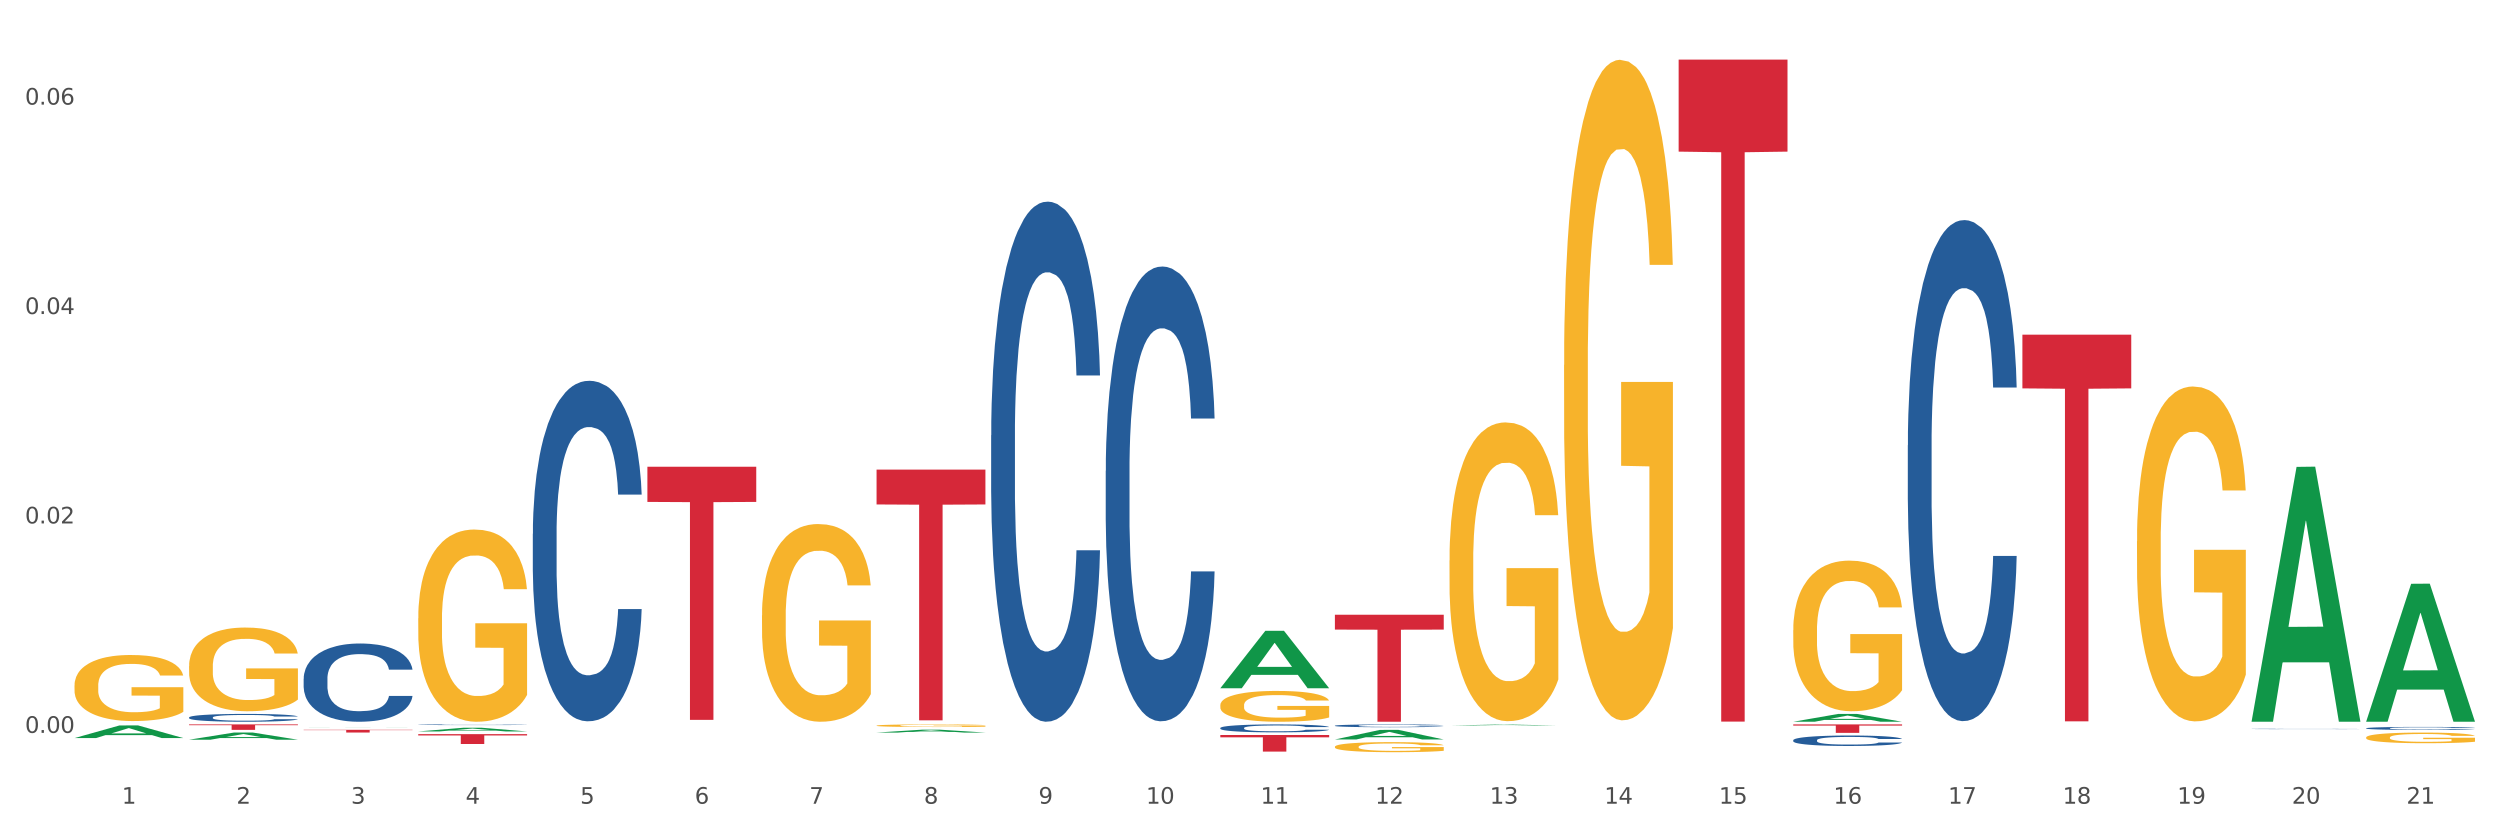 <?xml version="1.0" encoding="utf-8" standalone="no"?>
<!DOCTYPE svg PUBLIC "-//W3C//DTD SVG 1.1//EN"
  "http://www.w3.org/Graphics/SVG/1.1/DTD/svg11.dtd">
<svg xmlns:xlink="http://www.w3.org/1999/xlink" width="1080pt" height="360pt" viewBox="0 0 1080 360" xmlns="http://www.w3.org/2000/svg" version="1.1">
 <rect x="0" y="0" width="1080" height="360" fill="#333333" stroke="none"/>
 <defs>
  <style type="text/css">*{stroke-linejoin: round; stroke-linecap: butt}</style>
 </defs>
 <g id="figure_1">
  <g id="patch_1">
   <path d="M 0 360 
L 1080 360 
L 1080 0 
L 0 0 
z
" style="fill: #ffffff; stroke: #ffffff; stroke-linejoin: miter"/>
  </g>
  <g id="axes_1">
   <g id="matplotlib.axis_1">
    <g id="xtick_1">
     <g id="text_1">
      <!-- 1 -->
      <g style="fill: #4d4d4d" transform="translate(52.633 347.204) scale(0.096 -0.096)">
       <defs>
        <path id="DejaVuSans-31" d="M 794 531 
L 1825 531 
L 1825 4091 
L 703 3866 
L 703 4441 
L 1819 4666 
L 2450 4666 
L 2450 531 
L 3481 531 
L 3481 0 
L 794 0 
L 794 531 
z
" transform="scale(0.016)"/>
       </defs>
       <use xlink:href="#DejaVuSans-31"/>
      </g>
     </g>
    </g>
    <g id="xtick_2">
     <g id="text_2">
      <!-- 2 -->
      <g style="fill: #4d4d4d" transform="translate(102.133 347.204) scale(0.096 -0.096)">
       <defs>
        <path id="DejaVuSans-32" d="M 1228 531 
L 3431 531 
L 3431 0 
L 469 0 
L 469 531 
Q 828 903 1448 1529 
Q 2069 2156 2228 2338 
Q 2531 2678 2651 2914 
Q 2772 3150 2772 3378 
Q 2772 3750 2511 3984 
Q 2250 4219 1831 4219 
Q 1534 4219 1204 4116 
Q 875 4013 500 3803 
L 500 4441 
Q 881 4594 1212 4672 
Q 1544 4750 1819 4750 
Q 2544 4750 2975 4387 
Q 3406 4025 3406 3419 
Q 3406 3131 3298 2873 
Q 3191 2616 2906 2266 
Q 2828 2175 2409 1742 
Q 1991 1309 1228 531 
z
" transform="scale(0.016)"/>
       </defs>
       <use xlink:href="#DejaVuSans-32"/>
      </g>
     </g>
    </g>
    <g id="xtick_3">
     <g id="text_3">
      <!-- 3 -->
      <g style="fill: #4d4d4d" transform="translate(151.633 347.204) scale(0.096 -0.096)">
       <defs>
        <path id="DejaVuSans-33" d="M 2597 2516 
Q 3050 2419 3304 2112 
Q 3559 1806 3559 1356 
Q 3559 666 3084 287 
Q 2609 -91 1734 -91 
Q 1441 -91 1130 -33 
Q 819 25 488 141 
L 488 750 
Q 750 597 1062 519 
Q 1375 441 1716 441 
Q 2309 441 2620 675 
Q 2931 909 2931 1356 
Q 2931 1769 2642 2001 
Q 2353 2234 1838 2234 
L 1294 2234 
L 1294 2753 
L 1863 2753 
Q 2328 2753 2575 2939 
Q 2822 3125 2822 3475 
Q 2822 3834 2567 4026 
Q 2313 4219 1838 4219 
Q 1578 4219 1281 4162 
Q 984 4106 628 3988 
L 628 4550 
Q 988 4650 1302 4700 
Q 1616 4750 1894 4750 
Q 2613 4750 3031 4423 
Q 3450 4097 3450 3541 
Q 3450 3153 3228 2886 
Q 3006 2619 2597 2516 
z
" transform="scale(0.016)"/>
       </defs>
       <use xlink:href="#DejaVuSans-33"/>
      </g>
     </g>
    </g>
    <g id="xtick_4">
     <g id="text_4">
      <!-- 4 -->
      <g style="fill: #4d4d4d" transform="translate(201.133 347.204) scale(0.096 -0.096)">
       <defs>
        <path id="DejaVuSans-34" d="M 2419 4116 
L 825 1625 
L 2419 1625 
L 2419 4116 
z
M 2253 4666 
L 3047 4666 
L 3047 1625 
L 3713 1625 
L 3713 1100 
L 3047 1100 
L 3047 0 
L 2419 0 
L 2419 1100 
L 313 1100 
L 313 1709 
L 2253 4666 
z
" transform="scale(0.016)"/>
       </defs>
       <use xlink:href="#DejaVuSans-34"/>
      </g>
     </g>
    </g>
    <g id="xtick_5">
     <g id="text_5">
      <!-- 5 -->
      <g style="fill: #4d4d4d" transform="translate(250.633 347.204) scale(0.096 -0.096)">
       <defs>
        <path id="DejaVuSans-35" d="M 691 4666 
L 3169 4666 
L 3169 4134 
L 1269 4134 
L 1269 2991 
Q 1406 3038 1543 3061 
Q 1681 3084 1819 3084 
Q 2600 3084 3056 2656 
Q 3513 2228 3513 1497 
Q 3513 744 3044 326 
Q 2575 -91 1722 -91 
Q 1428 -91 1123 -41 
Q 819 9 494 109 
L 494 744 
Q 775 591 1075 516 
Q 1375 441 1709 441 
Q 2250 441 2565 725 
Q 2881 1009 2881 1497 
Q 2881 1984 2565 2268 
Q 2250 2553 1709 2553 
Q 1456 2553 1204 2497 
Q 953 2441 691 2322 
L 691 4666 
z
" transform="scale(0.016)"/>
       </defs>
       <use xlink:href="#DejaVuSans-35"/>
      </g>
     </g>
    </g>
    <g id="xtick_6">
     <g id="text_6">
      <!-- 6 -->
      <g style="fill: #4d4d4d" transform="translate(300.134 347.204) scale(0.096 -0.096)">
       <defs>
        <path id="DejaVuSans-36" d="M 2113 2584 
Q 1688 2584 1439 2293 
Q 1191 2003 1191 1497 
Q 1191 994 1439 701 
Q 1688 409 2113 409 
Q 2538 409 2786 701 
Q 3034 994 3034 1497 
Q 3034 2003 2786 2293 
Q 2538 2584 2113 2584 
z
M 3366 4563 
L 3366 3988 
Q 3128 4100 2886 4159 
Q 2644 4219 2406 4219 
Q 1781 4219 1451 3797 
Q 1122 3375 1075 2522 
Q 1259 2794 1537 2939 
Q 1816 3084 2150 3084 
Q 2853 3084 3261 2657 
Q 3669 2231 3669 1497 
Q 3669 778 3244 343 
Q 2819 -91 2113 -91 
Q 1303 -91 875 529 
Q 447 1150 447 2328 
Q 447 3434 972 4092 
Q 1497 4750 2381 4750 
Q 2619 4750 2861 4703 
Q 3103 4656 3366 4563 
z
" transform="scale(0.016)"/>
       </defs>
       <use xlink:href="#DejaVuSans-36"/>
      </g>
     </g>
    </g>
    <g id="xtick_7">
     <g id="text_7">
      <!-- 7 -->
      <g style="fill: #4d4d4d" transform="translate(349.634 347.204) scale(0.096 -0.096)">
       <defs>
        <path id="DejaVuSans-37" d="M 525 4666 
L 3525 4666 
L 3525 4397 
L 1831 0 
L 1172 0 
L 2766 4134 
L 525 4134 
L 525 4666 
z
" transform="scale(0.016)"/>
       </defs>
       <use xlink:href="#DejaVuSans-37"/>
      </g>
     </g>
    </g>
    <g id="xtick_8">
     <g id="text_8">
      <!-- 8 -->
      <g style="fill: #4d4d4d" transform="translate(399.134 347.204) scale(0.096 -0.096)">
       <defs>
        <path id="DejaVuSans-38" d="M 2034 2216 
Q 1584 2216 1326 1975 
Q 1069 1734 1069 1313 
Q 1069 891 1326 650 
Q 1584 409 2034 409 
Q 2484 409 2743 651 
Q 3003 894 3003 1313 
Q 3003 1734 2745 1975 
Q 2488 2216 2034 2216 
z
M 1403 2484 
Q 997 2584 770 2862 
Q 544 3141 544 3541 
Q 544 4100 942 4425 
Q 1341 4750 2034 4750 
Q 2731 4750 3128 4425 
Q 3525 4100 3525 3541 
Q 3525 3141 3298 2862 
Q 3072 2584 2669 2484 
Q 3125 2378 3379 2068 
Q 3634 1759 3634 1313 
Q 3634 634 3220 271 
Q 2806 -91 2034 -91 
Q 1263 -91 848 271 
Q 434 634 434 1313 
Q 434 1759 690 2068 
Q 947 2378 1403 2484 
z
M 1172 3481 
Q 1172 3119 1398 2916 
Q 1625 2713 2034 2713 
Q 2441 2713 2670 2916 
Q 2900 3119 2900 3481 
Q 2900 3844 2670 4047 
Q 2441 4250 2034 4250 
Q 1625 4250 1398 4047 
Q 1172 3844 1172 3481 
z
" transform="scale(0.016)"/>
       </defs>
       <use xlink:href="#DejaVuSans-38"/>
      </g>
     </g>
    </g>
    <g id="xtick_9">
     <g id="text_9">
      <!-- 9 -->
      <g style="fill: #4d4d4d" transform="translate(448.634 347.204) scale(0.096 -0.096)">
       <defs>
        <path id="DejaVuSans-39" d="M 703 97 
L 703 672 
Q 941 559 1184 500 
Q 1428 441 1663 441 
Q 2288 441 2617 861 
Q 2947 1281 2994 2138 
Q 2813 1869 2534 1725 
Q 2256 1581 1919 1581 
Q 1219 1581 811 2004 
Q 403 2428 403 3163 
Q 403 3881 828 4315 
Q 1253 4750 1959 4750 
Q 2769 4750 3195 4129 
Q 3622 3509 3622 2328 
Q 3622 1225 3098 567 
Q 2575 -91 1691 -91 
Q 1453 -91 1209 -44 
Q 966 3 703 97 
z
M 1959 2075 
Q 2384 2075 2632 2365 
Q 2881 2656 2881 3163 
Q 2881 3666 2632 3958 
Q 2384 4250 1959 4250 
Q 1534 4250 1286 3958 
Q 1038 3666 1038 3163 
Q 1038 2656 1286 2365 
Q 1534 2075 1959 2075 
z
" transform="scale(0.016)"/>
       </defs>
       <use xlink:href="#DejaVuSans-39"/>
      </g>
     </g>
    </g>
    <g id="xtick_10">
     <g id="text_10">
      <!-- 10 -->
      <g style="fill: #4d4d4d" transform="translate(495.079 347.204) scale(0.096 -0.096)">
       <defs>
        <path id="DejaVuSans-30" d="M 2034 4250 
Q 1547 4250 1301 3770 
Q 1056 3291 1056 2328 
Q 1056 1369 1301 889 
Q 1547 409 2034 409 
Q 2525 409 2770 889 
Q 3016 1369 3016 2328 
Q 3016 3291 2770 3770 
Q 2525 4250 2034 4250 
z
M 2034 4750 
Q 2819 4750 3233 4129 
Q 3647 3509 3647 2328 
Q 3647 1150 3233 529 
Q 2819 -91 2034 -91 
Q 1250 -91 836 529 
Q 422 1150 422 2328 
Q 422 3509 836 4129 
Q 1250 4750 2034 4750 
z
" transform="scale(0.016)"/>
       </defs>
       <use xlink:href="#DejaVuSans-31"/>
       <use xlink:href="#DejaVuSans-30" transform="translate(63.623 0)"/>
      </g>
     </g>
    </g>
    <g id="xtick_11">
     <g id="text_11">
      <!-- 11 -->
      <g style="fill: #4d4d4d" transform="translate(544.58 347.204) scale(0.096 -0.096)">
       <use xlink:href="#DejaVuSans-31"/>
       <use xlink:href="#DejaVuSans-31" transform="translate(63.623 0)"/>
      </g>
     </g>
    </g>
    <g id="xtick_12">
     <g id="text_12">
      <!-- 12 -->
      <g style="fill: #4d4d4d" transform="translate(594.08 347.204) scale(0.096 -0.096)">
       <use xlink:href="#DejaVuSans-31"/>
       <use xlink:href="#DejaVuSans-32" transform="translate(63.623 0)"/>
      </g>
     </g>
    </g>
    <g id="xtick_13">
     <g id="text_13">
      <!-- 13 -->
      <g style="fill: #4d4d4d" transform="translate(643.58 347.204) scale(0.096 -0.096)">
       <use xlink:href="#DejaVuSans-31"/>
       <use xlink:href="#DejaVuSans-33" transform="translate(63.623 0)"/>
      </g>
     </g>
    </g>
    <g id="xtick_14">
     <g id="text_14">
      <!-- 14 -->
      <g style="fill: #4d4d4d" transform="translate(693.08 347.204) scale(0.096 -0.096)">
       <use xlink:href="#DejaVuSans-31"/>
       <use xlink:href="#DejaVuSans-34" transform="translate(63.623 0)"/>
      </g>
     </g>
    </g>
    <g id="xtick_15">
     <g id="text_15">
      <!-- 15 -->
      <g style="fill: #4d4d4d" transform="translate(742.58 347.204) scale(0.096 -0.096)">
       <use xlink:href="#DejaVuSans-31"/>
       <use xlink:href="#DejaVuSans-35" transform="translate(63.623 0)"/>
      </g>
     </g>
    </g>
    <g id="xtick_16">
     <g id="text_16">
      <!-- 16 -->
      <g style="fill: #4d4d4d" transform="translate(792.08 347.204) scale(0.096 -0.096)">
       <use xlink:href="#DejaVuSans-31"/>
       <use xlink:href="#DejaVuSans-36" transform="translate(63.623 0)"/>
      </g>
     </g>
    </g>
    <g id="xtick_17">
     <g id="text_17">
      <!-- 17 -->
      <g style="fill: #4d4d4d" transform="translate(841.58 347.204) scale(0.096 -0.096)">
       <use xlink:href="#DejaVuSans-31"/>
       <use xlink:href="#DejaVuSans-37" transform="translate(63.623 0)"/>
      </g>
     </g>
    </g>
    <g id="xtick_18">
     <g id="text_18">
      <!-- 18 -->
      <g style="fill: #4d4d4d" transform="translate(891.08 347.204) scale(0.096 -0.096)">
       <use xlink:href="#DejaVuSans-31"/>
       <use xlink:href="#DejaVuSans-38" transform="translate(63.623 0)"/>
      </g>
     </g>
    </g>
    <g id="xtick_19">
     <g id="text_19">
      <!-- 19 -->
      <g style="fill: #4d4d4d" transform="translate(940.58 347.204) scale(0.096 -0.096)">
       <use xlink:href="#DejaVuSans-31"/>
       <use xlink:href="#DejaVuSans-39" transform="translate(63.623 0)"/>
      </g>
     </g>
    </g>
    <g id="xtick_20">
     <g id="text_20">
      <!-- 20 -->
      <g style="fill: #4d4d4d" transform="translate(990.08 347.204) scale(0.096 -0.096)">
       <use xlink:href="#DejaVuSans-32"/>
       <use xlink:href="#DejaVuSans-30" transform="translate(63.623 0)"/>
      </g>
     </g>
    </g>
    <g id="xtick_21">
     <g id="text_21">
      <!-- 21 -->
      <g style="fill: #4d4d4d" transform="translate(1039.58 347.204) scale(0.096 -0.096)">
       <use xlink:href="#DejaVuSans-32"/>
       <use xlink:href="#DejaVuSans-31" transform="translate(63.623 0)"/>
      </g>
     </g>
    </g>
    <g id="xtick_22"/>
    <g id="xtick_23"/>
    <g id="xtick_24"/>
    <g id="xtick_25"/>
    <g id="xtick_26"/>
    <g id="xtick_27"/>
    <g id="xtick_28"/>
    <g id="xtick_29"/>
    <g id="xtick_30"/>
    <g id="xtick_31"/>
    <g id="xtick_32"/>
    <g id="xtick_33"/>
    <g id="xtick_34"/>
    <g id="xtick_35"/>
    <g id="xtick_36"/>
    <g id="xtick_37"/>
    <g id="xtick_38"/>
    <g id="xtick_39"/>
    <g id="xtick_40"/>
    <g id="xtick_41"/>
   </g>
   <g id="matplotlib.axis_2">
    <g id="ytick_1">
     <g id="text_22">
      <!-- 0.00 -->
      <g style="fill: #4d4d4d" transform="translate(10.8 316.594) scale(0.096 -0.096)">
       <defs>
        <path id="DejaVuSans-2e" d="M 684 794 
L 1344 794 
L 1344 0 
L 684 0 
L 684 794 
z
" transform="scale(0.016)"/>
       </defs>
       <use xlink:href="#DejaVuSans-30"/>
       <use xlink:href="#DejaVuSans-2e" transform="translate(63.623 0)"/>
       <use xlink:href="#DejaVuSans-30" transform="translate(95.41 0)"/>
       <use xlink:href="#DejaVuSans-30" transform="translate(159.033 0)"/>
      </g>
     </g>
    </g>
    <g id="ytick_2">
     <g id="text_23">
      <!-- 0.02 -->
      <g style="fill: #4d4d4d" transform="translate(10.8 226.127) scale(0.096 -0.096)">
       <use xlink:href="#DejaVuSans-30"/>
       <use xlink:href="#DejaVuSans-2e" transform="translate(63.623 0)"/>
       <use xlink:href="#DejaVuSans-30" transform="translate(95.41 0)"/>
       <use xlink:href="#DejaVuSans-32" transform="translate(159.033 0)"/>
      </g>
     </g>
    </g>
    <g id="ytick_3">
     <g id="text_24">
      <!-- 0.04 -->
      <g style="fill: #4d4d4d" transform="translate(10.8 135.66) scale(0.096 -0.096)">
       <use xlink:href="#DejaVuSans-30"/>
       <use xlink:href="#DejaVuSans-2e" transform="translate(63.623 0)"/>
       <use xlink:href="#DejaVuSans-30" transform="translate(95.41 0)"/>
       <use xlink:href="#DejaVuSans-34" transform="translate(159.033 0)"/>
      </g>
     </g>
    </g>
    <g id="ytick_4">
     <g id="text_25">
      <!-- 0.06 -->
      <g style="fill: #4d4d4d" transform="translate(10.8 45.193) scale(0.096 -0.096)">
       <use xlink:href="#DejaVuSans-30"/>
       <use xlink:href="#DejaVuSans-2e" transform="translate(63.623 0)"/>
       <use xlink:href="#DejaVuSans-30" transform="translate(95.41 0)"/>
       <use xlink:href="#DejaVuSans-36" transform="translate(159.033 0)"/>
      </g>
     </g>
    </g>
    <g id="ytick_5"/>
    <g id="ytick_6"/>
    <g id="ytick_7"/>
   </g>
   <g id="PolyCollection_1">
    <path d="M 32.175 318.845 
L 32.223 318.84 
L 51.615 313.389 
L 59.663 313.384 
L 79.2 318.855 
L 69.892 318.855 
L 65.674 317.581 
L 45.652 317.581 
L 45.507 317.602 
L 41.435 318.855 
L 32.175 318.855 
L 32.175 318.845 
L 48.173 316.821 
L 63.153 316.816 
L 55.736 314.55 
L 55.639 314.54 
L 55.542 314.555 
L 48.125 316.816 
L 48.173 316.821 
L 32.175 318.845 
z
" clip-path="url(#p71b3808787)" style="fill: #109648"/>
    <path d="M 428.175 188.064 
L 428.231 187.859 
L 428.231 182.114 
L 428.397 174.316 
L 429.009 159.953 
L 429.787 149.077 
L 431.121 136.355 
L 431.844 131.02 
L 432.789 125.069 
L 434.734 115.425 
L 436.957 107.217 
L 438.514 102.703 
L 439.681 99.83 
L 442.294 94.7 
L 443.794 92.443 
L 445.351 90.596 
L 446.685 89.365 
L 448.908 87.929 
L 450.687 87.313 
L 452.744 87.108 
L 454.467 87.313 
L 456.746 88.134 
L 460.081 90.596 
L 461.359 92.033 
L 463.082 94.495 
L 464.861 97.778 
L 466.306 101.061 
L 467.974 105.781 
L 469.697 111.937 
L 471.365 119.734 
L 472.532 126.916 
L 473.477 134.508 
L 474.311 143.742 
L 474.922 153.797 
L 475.2 162.21 
L 465.028 162.21 
L 464.75 154.618 
L 464.194 146.41 
L 463.638 140.869 
L 463.027 136.355 
L 462.082 131.225 
L 461.248 127.942 
L 459.859 124.043 
L 458.58 121.581 
L 457.524 120.145 
L 456.245 118.913 
L 453.522 117.682 
L 451.576 117.682 
L 450.353 118.093 
L 448.853 119.119 
L 447.574 120.555 
L 446.073 123.017 
L 444.906 125.685 
L 443.739 129.173 
L 443.072 131.636 
L 442.071 136.15 
L 441.404 139.843 
L 440.515 146.205 
L 440.015 150.719 
L 439.125 162.415 
L 438.736 171.033 
L 438.569 176.984 
L 438.458 183.55 
L 438.458 215.561 
L 438.792 229.924 
L 439.07 236.08 
L 439.514 243.057 
L 440.348 252.086 
L 441.571 260.909 
L 442.849 267.27 
L 443.906 271.169 
L 444.906 274.042 
L 445.907 276.299 
L 447.13 278.351 
L 448.13 279.582 
L 449.631 280.813 
L 451.41 281.429 
L 452.799 281.429 
L 455.634 280.403 
L 456.913 279.377 
L 458.135 277.94 
L 459.469 275.683 
L 460.526 273.221 
L 461.137 271.374 
L 462.137 267.475 
L 462.916 263.371 
L 463.583 258.652 
L 464.027 254.548 
L 464.528 248.392 
L 464.917 241.415 
L 465.028 237.722 
L 475.2 237.722 
L 474.978 245.109 
L 474.589 252.291 
L 473.81 261.935 
L 473.199 267.475 
L 472.254 274.247 
L 471.253 279.992 
L 469.864 286.353 
L 468.585 291.073 
L 467.251 295.177 
L 465.806 298.87 
L 463.194 304 
L 462.249 305.437 
L 460.248 307.899 
L 458.691 309.335 
L 456.412 310.772 
L 454.078 311.592 
L 451.632 311.798 
L 449.464 311.387 
L 447.074 310.156 
L 445.573 308.925 
L 443.906 307.078 
L 441.96 304.205 
L 440.126 300.717 
L 438.403 296.613 
L 436.791 291.894 
L 435.29 286.559 
L 433.344 277.735 
L 431.899 269.117 
L 430.843 261.114 
L 430.12 254.343 
L 429.398 245.725 
L 429.009 239.774 
L 428.397 225.41 
L 428.175 212.072 
L 428.175 188.064 
z
" clip-path="url(#p71b3808787)" style="fill: #255c99"/>
    <path d="M 230.175 230.599 
L 230.231 230.465 
L 230.231 226.703 
L 230.397 221.598 
L 231.009 212.194 
L 231.787 205.074 
L 233.121 196.745 
L 233.844 193.252 
L 234.789 189.357 
L 236.734 183.043 
L 238.957 177.669 
L 240.514 174.714 
L 241.681 172.833 
L 244.294 169.474 
L 245.794 167.997 
L 247.351 166.787 
L 248.685 165.981 
L 250.908 165.041 
L 252.687 164.638 
L 254.744 164.504 
L 256.467 164.638 
L 258.746 165.175 
L 262.081 166.787 
L 263.359 167.728 
L 265.082 169.34 
L 266.861 171.489 
L 268.306 173.639 
L 269.974 176.729 
L 271.697 180.759 
L 273.365 185.864 
L 274.532 190.566 
L 275.477 195.536 
L 276.311 201.582 
L 276.922 208.164 
L 277.2 213.672 
L 267.028 213.672 
L 266.75 208.702 
L 266.194 203.328 
L 265.638 199.701 
L 265.027 196.745 
L 264.082 193.387 
L 263.248 191.237 
L 261.859 188.685 
L 260.58 187.073 
L 259.524 186.132 
L 258.245 185.326 
L 255.522 184.52 
L 253.576 184.52 
L 252.353 184.789 
L 250.853 185.461 
L 249.574 186.401 
L 248.073 188.013 
L 246.906 189.76 
L 245.739 192.043 
L 245.072 193.656 
L 244.071 196.611 
L 243.404 199.029 
L 242.515 203.194 
L 242.015 206.149 
L 241.125 213.807 
L 240.736 219.449 
L 240.569 223.345 
L 240.458 227.644 
L 240.458 248.601 
L 240.792 258.005 
L 241.07 262.035 
L 241.514 266.602 
L 242.348 272.513 
L 243.571 278.29 
L 244.849 282.454 
L 245.906 285.007 
L 246.906 286.888 
L 247.907 288.365 
L 249.13 289.709 
L 250.13 290.515 
L 251.631 291.321 
L 253.41 291.724 
L 254.799 291.724 
L 257.634 291.052 
L 258.913 290.381 
L 260.135 289.44 
L 261.469 287.962 
L 262.526 286.35 
L 263.137 285.141 
L 264.137 282.589 
L 264.916 279.902 
L 265.583 276.812 
L 266.027 274.125 
L 266.528 270.095 
L 266.917 265.528 
L 267.028 263.109 
L 277.2 263.109 
L 276.978 267.946 
L 276.589 272.648 
L 275.81 278.962 
L 275.199 282.589 
L 274.254 287.022 
L 273.253 290.784 
L 271.864 294.948 
L 270.585 298.038 
L 269.251 300.725 
L 267.806 303.143 
L 265.194 306.501 
L 264.249 307.442 
L 262.248 309.054 
L 260.691 309.994 
L 258.412 310.935 
L 256.078 311.472 
L 253.632 311.606 
L 251.464 311.338 
L 249.074 310.532 
L 247.573 309.726 
L 245.906 308.517 
L 243.96 306.636 
L 242.126 304.352 
L 240.403 301.665 
L 238.791 298.575 
L 237.29 295.082 
L 235.344 289.306 
L 233.899 283.664 
L 232.843 278.424 
L 232.12 273.991 
L 231.398 268.349 
L 231.009 264.453 
L 230.397 255.049 
L 230.175 246.317 
L 230.175 230.599 
z
" clip-path="url(#p71b3808787)" style="fill: #255c99"/>
    <path d="M 180.675 313.079 
L 180.731 313.079 
L 180.731 313.071 
L 180.897 313.061 
L 181.509 313.042 
L 182.287 313.028 
L 183.621 313.011 
L 184.344 313.004 
L 185.289 312.996 
L 187.234 312.984 
L 189.457 312.973 
L 191.014 312.967 
L 192.181 312.963 
L 194.794 312.956 
L 196.294 312.953 
L 197.851 312.951 
L 199.185 312.949 
L 201.408 312.947 
L 203.187 312.947 
L 205.244 312.946 
L 206.967 312.947 
L 209.246 312.948 
L 212.581 312.951 
L 213.859 312.953 
L 215.582 312.956 
L 217.361 312.96 
L 218.806 312.965 
L 220.474 312.971 
L 222.197 312.979 
L 223.865 312.989 
L 225.032 312.999 
L 225.977 313.009 
L 226.811 313.021 
L 227.422 313.034 
L 227.7 313.045 
L 217.528 313.045 
L 217.25 313.035 
L 216.694 313.024 
L 216.138 313.017 
L 215.527 313.011 
L 214.582 313.004 
L 213.748 313 
L 212.359 312.995 
L 211.08 312.992 
L 210.024 312.99 
L 208.745 312.988 
L 206.022 312.987 
L 204.076 312.987 
L 202.853 312.987 
L 201.353 312.988 
L 200.074 312.99 
L 198.573 312.994 
L 197.406 312.997 
L 196.239 313.002 
L 195.572 313.005 
L 194.571 313.011 
L 193.904 313.016 
L 193.015 313.024 
L 192.515 313.03 
L 191.625 313.045 
L 191.236 313.057 
L 191.069 313.064 
L 190.958 313.073 
L 190.958 313.115 
L 191.292 313.134 
L 191.57 313.142 
L 192.014 313.151 
L 192.848 313.163 
L 194.071 313.175 
L 195.349 313.183 
L 196.406 313.188 
L 197.406 313.192 
L 198.407 313.195 
L 199.63 313.198 
L 200.63 313.199 
L 202.131 313.201 
L 203.91 313.202 
L 205.299 313.202 
L 208.134 313.2 
L 209.412 313.199 
L 210.635 313.197 
L 211.969 313.194 
L 213.026 313.191 
L 213.637 313.188 
L 214.637 313.183 
L 215.416 313.178 
L 216.083 313.172 
L 216.527 313.166 
L 217.028 313.158 
L 217.417 313.149 
L 217.528 313.144 
L 227.7 313.144 
L 227.478 313.154 
L 227.089 313.163 
L 226.31 313.176 
L 225.699 313.183 
L 224.754 313.192 
L 223.753 313.2 
L 222.364 313.208 
L 221.085 313.214 
L 219.751 313.22 
L 218.306 313.224 
L 215.694 313.231 
L 214.749 313.233 
L 212.748 313.236 
L 211.191 313.238 
L 208.912 313.24 
L 206.578 313.241 
L 204.132 313.241 
L 201.964 313.241 
L 199.574 313.239 
L 198.073 313.238 
L 196.406 313.235 
L 194.46 313.231 
L 192.626 313.227 
L 190.903 313.221 
L 189.291 313.215 
L 187.79 313.208 
L 185.844 313.197 
L 184.399 313.185 
L 183.343 313.175 
L 182.62 313.166 
L 181.898 313.155 
L 181.509 313.147 
L 180.897 313.128 
L 180.675 313.11 
L 180.675 313.079 
z
" clip-path="url(#p71b3808787)" style="fill: #255c99"/>
    <path d="M 131.175 293.181 
L 131.231 293.15 
L 131.231 292.285 
L 131.397 291.112 
L 132.009 288.951 
L 132.787 287.315 
L 134.121 285.4 
L 134.844 284.598 
L 135.789 283.702 
L 137.734 282.251 
L 139.957 281.016 
L 141.514 280.337 
L 142.681 279.905 
L 145.294 279.133 
L 146.794 278.793 
L 148.351 278.516 
L 149.685 278.33 
L 151.908 278.114 
L 153.687 278.022 
L 155.744 277.991 
L 157.467 278.022 
L 159.746 278.145 
L 163.081 278.516 
L 164.359 278.732 
L 166.082 279.102 
L 167.861 279.596 
L 169.306 280.09 
L 170.974 280.8 
L 172.697 281.726 
L 174.365 282.9 
L 175.532 283.98 
L 176.477 285.123 
L 177.311 286.512 
L 177.922 288.025 
L 178.2 289.291 
L 168.028 289.291 
L 167.75 288.148 
L 167.194 286.913 
L 166.638 286.08 
L 166.027 285.4 
L 165.082 284.629 
L 164.248 284.135 
L 162.859 283.548 
L 161.58 283.178 
L 160.524 282.961 
L 159.245 282.776 
L 156.522 282.591 
L 154.576 282.591 
L 153.353 282.653 
L 151.853 282.807 
L 150.574 283.023 
L 149.073 283.394 
L 147.906 283.795 
L 146.739 284.32 
L 146.072 284.69 
L 145.071 285.37 
L 144.404 285.925 
L 143.515 286.882 
L 143.015 287.562 
L 142.125 289.321 
L 141.736 290.618 
L 141.569 291.513 
L 141.458 292.501 
L 141.458 297.318 
L 141.792 299.479 
L 142.07 300.405 
L 142.514 301.455 
L 143.348 302.813 
L 144.571 304.141 
L 145.849 305.098 
L 146.906 305.685 
L 147.906 306.117 
L 148.907 306.456 
L 150.13 306.765 
L 151.13 306.95 
L 152.631 307.136 
L 154.41 307.228 
L 155.799 307.228 
L 158.634 307.074 
L 159.912 306.92 
L 161.135 306.703 
L 162.469 306.364 
L 163.526 305.993 
L 164.137 305.715 
L 165.137 305.129 
L 165.916 304.511 
L 166.583 303.801 
L 167.027 303.184 
L 167.528 302.258 
L 167.917 301.208 
L 168.028 300.652 
L 178.2 300.652 
L 177.978 301.764 
L 177.589 302.844 
L 176.81 304.295 
L 176.199 305.129 
L 175.254 306.148 
L 174.253 307.012 
L 172.864 307.969 
L 171.585 308.679 
L 170.251 309.297 
L 168.806 309.853 
L 166.194 310.624 
L 165.249 310.841 
L 163.248 311.211 
L 161.691 311.427 
L 159.412 311.643 
L 157.078 311.767 
L 154.632 311.798 
L 152.464 311.736 
L 150.074 311.551 
L 148.573 311.365 
L 146.906 311.088 
L 144.96 310.655 
L 143.126 310.13 
L 141.403 309.513 
L 139.791 308.803 
L 138.29 308 
L 136.344 306.673 
L 134.899 305.376 
L 133.843 304.172 
L 133.12 303.153 
L 132.398 301.856 
L 132.009 300.961 
L 131.397 298.8 
L 131.175 296.793 
L 131.175 293.181 
z
" clip-path="url(#p71b3808787)" style="fill: #255c99"/>
    <path d="M 81.675 309.932 
L 81.731 309.929 
L 81.731 309.843 
L 81.897 309.725 
L 82.509 309.509 
L 83.287 309.345 
L 84.621 309.153 
L 85.344 309.072 
L 86.289 308.983 
L 88.234 308.837 
L 90.457 308.714 
L 92.014 308.646 
L 93.181 308.602 
L 95.794 308.525 
L 97.294 308.491 
L 98.851 308.463 
L 100.185 308.444 
L 102.408 308.423 
L 104.187 308.414 
L 106.244 308.41 
L 107.967 308.414 
L 110.246 308.426 
L 113.581 308.463 
L 114.859 308.485 
L 116.582 308.522 
L 118.361 308.571 
L 119.806 308.621 
L 121.474 308.692 
L 123.197 308.785 
L 124.865 308.902 
L 126.032 309.011 
L 126.977 309.125 
L 127.811 309.264 
L 128.422 309.416 
L 128.7 309.543 
L 118.528 309.543 
L 118.25 309.428 
L 117.694 309.304 
L 117.138 309.221 
L 116.527 309.153 
L 115.582 309.075 
L 114.748 309.026 
L 113.359 308.967 
L 112.08 308.93 
L 111.024 308.908 
L 109.745 308.89 
L 107.022 308.871 
L 105.076 308.871 
L 103.853 308.878 
L 102.353 308.893 
L 101.074 308.915 
L 99.573 308.952 
L 98.406 308.992 
L 97.239 309.045 
L 96.572 309.082 
L 95.571 309.15 
L 94.904 309.205 
L 94.015 309.301 
L 93.515 309.369 
L 92.625 309.546 
L 92.236 309.676 
L 92.069 309.765 
L 91.958 309.864 
L 91.958 310.347 
L 92.292 310.563 
L 92.57 310.656 
L 93.014 310.761 
L 93.848 310.897 
L 95.071 311.03 
L 96.349 311.126 
L 97.406 311.185 
L 98.406 311.228 
L 99.407 311.262 
L 100.63 311.293 
L 101.63 311.312 
L 103.131 311.331 
L 104.91 311.34 
L 106.299 311.34 
L 109.134 311.324 
L 110.412 311.309 
L 111.635 311.287 
L 112.969 311.253 
L 114.026 311.216 
L 114.637 311.188 
L 115.638 311.129 
L 116.416 311.068 
L 117.083 310.996 
L 117.527 310.935 
L 118.028 310.842 
L 118.417 310.737 
L 118.528 310.681 
L 128.7 310.681 
L 128.478 310.792 
L 128.089 310.901 
L 127.31 311.046 
L 126.699 311.129 
L 125.754 311.232 
L 124.753 311.318 
L 123.364 311.414 
L 122.085 311.485 
L 120.751 311.547 
L 119.306 311.603 
L 116.694 311.68 
L 115.749 311.702 
L 113.748 311.739 
L 112.191 311.761 
L 109.912 311.782 
L 107.578 311.795 
L 105.132 311.798 
L 102.964 311.791 
L 100.574 311.773 
L 99.073 311.754 
L 97.406 311.726 
L 95.46 311.683 
L 93.626 311.631 
L 91.903 311.569 
L 90.291 311.498 
L 88.79 311.417 
L 86.844 311.284 
L 85.399 311.154 
L 84.343 311.034 
L 83.62 310.931 
L 82.898 310.802 
L 82.509 310.712 
L 81.897 310.495 
L 81.675 310.294 
L 81.675 309.932 
z
" clip-path="url(#p71b3808787)" style="fill: #255c99"/>
    <path d="M 32.175 296.146 
L 32.231 296.12 
L 32.231 295.182 
L 32.342 294.374 
L 32.897 292.419 
L 33.73 290.803 
L 34.34 289.943 
L 34.951 289.239 
L 35.673 288.536 
L 36.561 287.806 
L 38.171 286.737 
L 39.17 286.19 
L 40.392 285.617 
L 42.613 284.783 
L 44.223 284.313 
L 45.888 283.923 
L 48.609 283.453 
L 50.385 283.245 
L 52.273 283.088 
L 54.549 282.984 
L 56.27 282.958 
L 60.046 283.036 
L 63.266 283.271 
L 64.82 283.453 
L 66.819 283.766 
L 67.874 283.975 
L 69.595 284.392 
L 71.372 284.939 
L 72.593 285.408 
L 74.425 286.294 
L 75.813 287.18 
L 77.09 288.275 
L 77.756 289.031 
L 78.256 289.735 
L 78.7 290.543 
L 79.144 291.82 
L 69.151 291.82 
L 68.762 290.907 
L 68.152 290.047 
L 67.263 289.213 
L 66.486 288.692 
L 65.154 288.041 
L 63.932 287.623 
L 62.655 287.311 
L 61.101 287.05 
L 59.879 286.92 
L 58.158 286.816 
L 54.771 286.842 
L 52.495 287.05 
L 50.941 287.311 
L 49.941 287.545 
L 49.053 287.806 
L 48.054 288.171 
L 46.888 288.718 
L 46.055 289.213 
L 45.222 289.839 
L 44.556 290.464 
L 43.945 291.194 
L 43.445 291.976 
L 43.057 292.784 
L 42.724 293.774 
L 42.446 295.416 
L 42.446 298.987 
L 42.557 299.795 
L 42.835 300.864 
L 43.168 301.672 
L 43.723 302.636 
L 44.223 303.288 
L 45.167 304.226 
L 46.221 305.008 
L 47.054 305.503 
L 47.887 305.92 
L 49.331 306.493 
L 50.941 306.962 
L 52.329 307.249 
L 54.216 307.51 
L 55.493 307.614 
L 56.604 307.666 
L 59.324 307.666 
L 61.267 307.588 
L 63.432 307.405 
L 65.098 307.171 
L 66.486 306.884 
L 68.041 306.415 
L 69.04 305.972 
L 69.04 300.525 
L 56.826 300.499 
L 56.826 296.876 
L 79.2 296.876 
L 79.2 307.51 
L 78.256 308.057 
L 77.201 308.552 
L 76.091 308.995 
L 74.425 309.543 
L 72.427 310.064 
L 70.65 310.429 
L 68.762 310.742 
L 66.542 311.028 
L 63.655 311.289 
L 61.878 311.393 
L 59.657 311.471 
L 57.048 311.497 
L 54.771 311.445 
L 52.551 311.315 
L 50.219 311.08 
L 47.943 310.742 
L 46.221 310.403 
L 44.5 309.986 
L 42.668 309.438 
L 41.225 308.917 
L 40.114 308.448 
L 38.893 307.849 
L 37.56 307.067 
L 36.561 306.363 
L 35.673 305.633 
L 34.729 304.695 
L 34.063 303.887 
L 33.396 302.87 
L 33.008 302.115 
L 32.564 300.942 
L 32.231 299.3 
L 32.175 296.146 
z
" clip-path="url(#p71b3808787)" style="fill: #f7b32b"/>
    <path d="M 81.675 312.946 
L 128.7 312.946 
L 128.7 313.274 
L 110.202 313.276 
L 110.202 315.302 
L 100.062 315.302 
L 100.062 313.276 
L 81.675 313.274 
L 81.675 312.949 
L 81.675 312.946 
z
" clip-path="url(#p71b3808787)" style="fill: #d62839"/>
    <path d="M 131.175 315.26 
L 178.2 315.26 
L 178.2 315.426 
L 159.702 315.427 
L 159.702 316.458 
L 149.562 316.458 
L 149.562 315.427 
L 131.175 315.426 
L 131.175 315.261 
L 131.175 315.26 
z
" clip-path="url(#p71b3808787)" style="fill: #d62839"/>
    <path d="M 180.675 267.129 
L 180.731 267.053 
L 180.731 264.323 
L 180.842 261.972 
L 181.397 256.285 
L 182.23 251.583 
L 182.84 249.08 
L 183.451 247.032 
L 184.173 244.985 
L 185.061 242.861 
L 186.671 239.752 
L 187.67 238.159 
L 188.892 236.491 
L 191.113 234.064 
L 192.723 232.699 
L 194.388 231.561 
L 197.109 230.196 
L 198.885 229.59 
L 200.773 229.135 
L 203.049 228.831 
L 204.77 228.755 
L 208.546 228.983 
L 211.766 229.666 
L 213.32 230.196 
L 215.319 231.106 
L 216.374 231.713 
L 218.095 232.927 
L 219.872 234.519 
L 221.093 235.884 
L 222.925 238.463 
L 224.313 241.041 
L 225.59 244.226 
L 226.256 246.426 
L 226.756 248.473 
L 227.2 250.824 
L 227.644 254.54 
L 217.651 254.54 
L 217.262 251.886 
L 216.652 249.383 
L 215.763 246.956 
L 214.986 245.44 
L 213.654 243.544 
L 212.432 242.33 
L 211.155 241.42 
L 209.601 240.662 
L 208.379 240.283 
L 206.658 239.979 
L 203.271 240.055 
L 200.995 240.662 
L 199.441 241.42 
L 198.441 242.103 
L 197.553 242.861 
L 196.554 243.923 
L 195.388 245.516 
L 194.555 246.956 
L 193.722 248.777 
L 193.056 250.597 
L 192.445 252.72 
L 191.945 254.995 
L 191.557 257.346 
L 191.224 260.228 
L 190.946 265.006 
L 190.946 275.396 
L 191.057 277.747 
L 191.335 280.856 
L 191.668 283.207 
L 192.223 286.013 
L 192.723 287.909 
L 193.667 290.639 
L 194.721 292.914 
L 195.554 294.355 
L 196.387 295.568 
L 197.831 297.237 
L 199.441 298.602 
L 200.829 299.436 
L 202.716 300.194 
L 203.993 300.498 
L 205.104 300.65 
L 207.824 300.65 
L 209.767 300.422 
L 211.932 299.891 
L 213.598 299.209 
L 214.986 298.374 
L 216.541 297.009 
L 217.54 295.72 
L 217.54 279.87 
L 205.326 279.794 
L 205.326 269.253 
L 227.7 269.253 
L 227.7 300.194 
L 226.756 301.787 
L 225.701 303.228 
L 224.591 304.517 
L 222.925 306.11 
L 220.927 307.627 
L 219.15 308.688 
L 217.262 309.598 
L 215.042 310.433 
L 212.155 311.191 
L 210.378 311.494 
L 208.157 311.722 
L 205.548 311.798 
L 203.271 311.646 
L 201.051 311.267 
L 198.719 310.584 
L 196.443 309.598 
L 194.721 308.612 
L 193 307.399 
L 191.168 305.806 
L 189.725 304.29 
L 188.614 302.925 
L 187.393 301.18 
L 186.06 298.905 
L 185.061 296.858 
L 184.173 294.734 
L 183.229 292.004 
L 182.563 289.653 
L 181.896 286.695 
L 181.508 284.496 
L 181.064 281.083 
L 180.731 276.306 
L 180.675 267.129 
z
" clip-path="url(#p71b3808787)" style="fill: #f7b32b"/>
    <path d="M 279.675 201.626 
L 326.7 201.626 
L 326.7 216.823 
L 308.202 216.926 
L 308.202 310.987 
L 298.062 310.987 
L 298.062 216.926 
L 279.675 216.823 
L 279.675 201.728 
L 279.675 201.626 
z
" clip-path="url(#p71b3808787)" style="fill: #d62839"/>
    <path d="M 378.675 202.874 
L 425.7 202.874 
L 425.7 217.924 
L 407.202 218.026 
L 407.202 311.176 
L 397.062 311.176 
L 397.062 218.026 
L 378.675 217.924 
L 378.675 202.975 
L 378.675 202.874 
z
" clip-path="url(#p71b3808787)" style="fill: #d62839"/>
    <path d="M 527.175 317.522 
L 574.2 317.522 
L 574.2 318.518 
L 555.702 318.525 
L 555.702 324.691 
L 545.562 324.691 
L 545.562 318.525 
L 527.175 318.518 
L 527.175 317.528 
L 527.175 317.522 
z
" clip-path="url(#p71b3808787)" style="fill: #d62839"/>
    <path d="M 576.675 265.565 
L 623.7 265.565 
L 623.7 271.99 
L 605.202 272.033 
L 605.202 311.798 
L 595.062 311.798 
L 595.062 272.033 
L 576.675 271.99 
L 576.675 265.609 
L 576.675 265.565 
z
" clip-path="url(#p71b3808787)" style="fill: #d62839"/>
    <path d="M 725.175 25.759 
L 772.2 25.759 
L 772.2 65.502 
L 753.702 65.771 
L 753.702 311.745 
L 743.562 311.745 
L 743.562 65.771 
L 725.175 65.502 
L 725.175 26.028 
L 725.175 25.759 
z
" clip-path="url(#p71b3808787)" style="fill: #d62839"/>
    <path d="M 774.675 312.946 
L 821.7 312.946 
L 821.7 313.453 
L 803.202 313.457 
L 803.202 316.594 
L 793.062 316.594 
L 793.062 313.457 
L 774.675 313.453 
L 774.675 312.95 
L 774.675 312.946 
z
" clip-path="url(#p71b3808787)" style="fill: #d62839"/>
    <path d="M 873.675 144.564 
L 920.7 144.564 
L 920.7 167.779 
L 902.202 167.936 
L 902.202 311.624 
L 892.062 311.624 
L 892.062 167.936 
L 873.675 167.779 
L 873.675 144.72 
L 873.675 144.564 
z
" clip-path="url(#p71b3808787)" style="fill: #d62839"/>
    <path d="M 1022.175 318.597 
L 1022.231 318.593 
L 1022.231 318.442 
L 1022.342 318.312 
L 1022.897 317.997 
L 1023.73 317.737 
L 1024.34 317.598 
L 1024.951 317.485 
L 1025.673 317.371 
L 1026.561 317.254 
L 1028.171 317.082 
L 1029.17 316.994 
L 1030.392 316.901 
L 1032.613 316.767 
L 1034.223 316.691 
L 1035.888 316.628 
L 1038.609 316.553 
L 1040.385 316.519 
L 1042.273 316.494 
L 1044.549 316.477 
L 1046.27 316.473 
L 1050.046 316.485 
L 1053.266 316.523 
L 1054.82 316.553 
L 1056.819 316.603 
L 1057.874 316.637 
L 1059.595 316.704 
L 1061.372 316.792 
L 1062.593 316.868 
L 1064.425 317.01 
L 1065.813 317.153 
L 1067.09 317.329 
L 1067.756 317.451 
L 1068.256 317.565 
L 1068.7 317.695 
L 1069.144 317.9 
L 1059.151 317.9 
L 1058.762 317.753 
L 1058.152 317.615 
L 1057.263 317.481 
L 1056.486 317.397 
L 1055.154 317.292 
L 1053.932 317.224 
L 1052.655 317.174 
L 1051.101 317.132 
L 1049.879 317.111 
L 1048.158 317.094 
L 1044.771 317.098 
L 1042.495 317.132 
L 1040.941 317.174 
L 1039.941 317.212 
L 1039.053 317.254 
L 1038.054 317.313 
L 1036.888 317.401 
L 1036.055 317.481 
L 1035.222 317.581 
L 1034.556 317.682 
L 1033.945 317.8 
L 1033.445 317.926 
L 1033.057 318.056 
L 1032.724 318.215 
L 1032.446 318.48 
L 1032.446 319.055 
L 1032.557 319.185 
L 1032.835 319.357 
L 1033.168 319.488 
L 1033.723 319.643 
L 1034.223 319.748 
L 1035.167 319.899 
L 1036.221 320.025 
L 1037.054 320.105 
L 1037.887 320.172 
L 1039.331 320.264 
L 1040.941 320.34 
L 1042.329 320.386 
L 1044.216 320.428 
L 1045.493 320.445 
L 1046.604 320.453 
L 1049.324 320.453 
L 1051.267 320.441 
L 1053.432 320.411 
L 1055.098 320.374 
L 1056.486 320.327 
L 1058.041 320.252 
L 1059.04 320.18 
L 1059.04 319.303 
L 1046.826 319.299 
L 1046.826 318.715 
L 1069.2 318.715 
L 1069.2 320.428 
L 1068.256 320.516 
L 1067.201 320.596 
L 1066.091 320.667 
L 1064.425 320.756 
L 1062.427 320.84 
L 1060.65 320.898 
L 1058.762 320.949 
L 1056.542 320.995 
L 1053.655 321.037 
L 1051.878 321.054 
L 1049.657 321.066 
L 1047.048 321.071 
L 1044.771 321.062 
L 1042.551 321.041 
L 1040.219 321.003 
L 1037.943 320.949 
L 1036.221 320.894 
L 1034.5 320.827 
L 1032.668 320.739 
L 1031.225 320.655 
L 1030.114 320.579 
L 1028.893 320.483 
L 1027.56 320.357 
L 1026.561 320.243 
L 1025.673 320.126 
L 1024.729 319.975 
L 1024.063 319.844 
L 1023.396 319.681 
L 1023.008 319.559 
L 1022.564 319.37 
L 1022.231 319.106 
L 1022.175 318.597 
z
" clip-path="url(#p71b3808787)" style="fill: #f7b32b"/>
    <path d="M 923.175 233.818 
L 923.231 233.685 
L 923.231 228.929 
L 923.342 224.833 
L 923.897 214.923 
L 924.73 206.731 
L 925.34 202.371 
L 925.951 198.804 
L 926.673 195.236 
L 927.561 191.536 
L 929.171 186.119 
L 930.17 183.345 
L 931.392 180.438 
L 933.613 176.21 
L 935.223 173.831 
L 936.888 171.849 
L 939.609 169.471 
L 941.385 168.414 
L 943.273 167.621 
L 945.549 167.093 
L 947.27 166.961 
L 951.046 167.357 
L 954.266 168.546 
L 955.82 169.471 
L 957.819 171.057 
L 958.874 172.114 
L 960.595 174.228 
L 962.372 177.002 
L 963.593 179.381 
L 965.425 183.873 
L 966.813 188.365 
L 968.09 193.915 
L 968.756 197.747 
L 969.256 201.314 
L 969.7 205.41 
L 970.144 211.884 
L 960.151 211.884 
L 959.762 207.26 
L 959.152 202.9 
L 958.263 198.671 
L 957.486 196.029 
L 956.154 192.726 
L 954.932 190.612 
L 953.655 189.026 
L 952.101 187.705 
L 950.879 187.044 
L 949.158 186.516 
L 945.771 186.648 
L 943.495 187.705 
L 941.941 189.026 
L 940.941 190.215 
L 940.053 191.536 
L 939.054 193.386 
L 937.888 196.161 
L 937.055 198.671 
L 936.222 201.842 
L 935.556 205.014 
L 934.945 208.713 
L 934.445 212.677 
L 934.057 216.773 
L 933.724 221.794 
L 933.446 230.118 
L 933.446 248.219 
L 933.557 252.315 
L 933.835 257.733 
L 934.168 261.829 
L 934.723 266.717 
L 935.223 270.021 
L 936.167 274.777 
L 937.221 278.741 
L 938.054 281.252 
L 938.887 283.366 
L 940.331 286.272 
L 941.941 288.651 
L 943.329 290.104 
L 945.216 291.425 
L 946.493 291.954 
L 947.604 292.218 
L 950.324 292.218 
L 952.267 291.822 
L 954.432 290.897 
L 956.098 289.708 
L 957.486 288.254 
L 959.041 285.876 
L 960.04 283.63 
L 960.04 256.015 
L 947.826 255.883 
L 947.826 237.517 
L 970.2 237.517 
L 970.2 291.425 
L 969.256 294.2 
L 968.201 296.711 
L 967.091 298.957 
L 965.425 301.731 
L 963.427 304.374 
L 961.65 306.224 
L 959.762 307.809 
L 957.542 309.263 
L 954.655 310.584 
L 952.878 311.113 
L 950.657 311.509 
L 948.048 311.641 
L 945.771 311.377 
L 943.551 310.716 
L 941.219 309.527 
L 938.943 307.809 
L 937.221 306.092 
L 935.5 303.978 
L 933.668 301.203 
L 932.225 298.56 
L 931.114 296.182 
L 929.893 293.143 
L 928.56 289.179 
L 927.561 285.612 
L 926.673 281.912 
L 925.729 277.156 
L 925.063 273.06 
L 924.396 267.907 
L 924.008 264.075 
L 923.564 258.129 
L 923.231 249.805 
L 923.175 233.818 
z
" clip-path="url(#p71b3808787)" style="fill: #f7b32b"/>
    <path d="M 774.675 272.259 
L 774.731 272.2 
L 774.731 270.06 
L 774.842 268.218 
L 775.397 263.76 
L 776.23 260.076 
L 776.84 258.114 
L 777.451 256.51 
L 778.173 254.905 
L 779.061 253.241 
L 780.671 250.804 
L 781.67 249.556 
L 782.892 248.249 
L 785.113 246.347 
L 786.723 245.277 
L 788.388 244.385 
L 791.109 243.316 
L 792.885 242.84 
L 794.773 242.484 
L 797.049 242.246 
L 798.77 242.186 
L 802.546 242.365 
L 805.766 242.9 
L 807.32 243.316 
L 809.319 244.029 
L 810.374 244.504 
L 812.095 245.455 
L 813.872 246.703 
L 815.093 247.773 
L 816.925 249.794 
L 818.313 251.814 
L 819.59 254.311 
L 820.256 256.034 
L 820.756 257.639 
L 821.2 259.481 
L 821.644 262.393 
L 811.651 262.393 
L 811.262 260.313 
L 810.652 258.352 
L 809.763 256.45 
L 808.986 255.262 
L 807.654 253.776 
L 806.432 252.825 
L 805.155 252.112 
L 803.601 251.517 
L 802.379 251.22 
L 800.658 250.982 
L 797.271 251.042 
L 794.995 251.517 
L 793.441 252.112 
L 792.441 252.647 
L 791.553 253.241 
L 790.554 254.073 
L 789.388 255.321 
L 788.555 256.45 
L 787.722 257.877 
L 787.056 259.303 
L 786.445 260.967 
L 785.945 262.75 
L 785.557 264.592 
L 785.224 266.851 
L 784.946 270.595 
L 784.946 278.737 
L 785.057 280.58 
L 785.335 283.016 
L 785.668 284.859 
L 786.223 287.058 
L 786.723 288.544 
L 787.667 290.683 
L 788.721 292.466 
L 789.554 293.595 
L 790.387 294.546 
L 791.831 295.854 
L 793.441 296.924 
L 794.829 297.577 
L 796.716 298.172 
L 797.993 298.409 
L 799.104 298.528 
L 801.824 298.528 
L 803.767 298.35 
L 805.932 297.934 
L 807.598 297.399 
L 808.986 296.745 
L 810.541 295.676 
L 811.54 294.665 
L 811.54 282.244 
L 799.326 282.184 
L 799.326 273.923 
L 821.7 273.923 
L 821.7 298.172 
L 820.756 299.42 
L 819.701 300.549 
L 818.591 301.559 
L 816.925 302.807 
L 814.927 303.996 
L 813.15 304.828 
L 811.262 305.541 
L 809.042 306.195 
L 806.155 306.789 
L 804.378 307.027 
L 802.157 307.205 
L 799.548 307.265 
L 797.271 307.146 
L 795.051 306.849 
L 792.719 306.314 
L 790.443 305.541 
L 788.721 304.769 
L 787 303.818 
L 785.168 302.57 
L 783.725 301.381 
L 782.614 300.311 
L 781.393 298.944 
L 780.06 297.161 
L 779.061 295.557 
L 778.173 293.893 
L 777.229 291.753 
L 776.563 289.911 
L 775.896 287.593 
L 775.508 285.869 
L 775.064 283.195 
L 774.731 279.451 
L 774.675 272.259 
z
" clip-path="url(#p71b3808787)" style="fill: #f7b32b"/>
    <path d="M 675.675 157.696 
L 675.731 157.436 
L 675.731 148.053 
L 675.842 139.974 
L 676.397 120.428 
L 677.23 104.27 
L 677.84 95.67 
L 678.451 88.633 
L 679.173 81.597 
L 680.061 74.299 
L 681.671 63.614 
L 682.67 58.141 
L 683.892 52.408 
L 686.113 44.068 
L 687.723 39.377 
L 689.388 35.468 
L 692.109 30.777 
L 693.885 28.692 
L 695.773 27.128 
L 698.049 26.086 
L 699.77 25.825 
L 703.546 26.607 
L 706.766 28.952 
L 708.32 30.777 
L 710.319 33.904 
L 711.374 35.989 
L 713.095 40.159 
L 714.872 45.632 
L 716.093 50.323 
L 717.925 59.184 
L 719.313 68.045 
L 720.59 78.991 
L 721.256 86.548 
L 721.756 93.585 
L 722.2 101.664 
L 722.644 114.434 
L 712.651 114.434 
L 712.262 105.313 
L 711.652 96.712 
L 710.763 88.373 
L 709.986 83.16 
L 708.654 76.645 
L 707.432 72.475 
L 706.155 69.348 
L 704.601 66.742 
L 703.379 65.439 
L 701.658 64.396 
L 698.271 64.657 
L 695.995 66.742 
L 694.441 69.348 
L 693.441 71.693 
L 692.553 74.299 
L 691.554 77.948 
L 690.388 83.421 
L 689.555 88.373 
L 688.722 94.627 
L 688.056 100.882 
L 687.445 108.179 
L 686.945 115.998 
L 686.557 124.077 
L 686.224 133.98 
L 685.946 150.399 
L 685.946 186.103 
L 686.057 194.182 
L 686.335 204.868 
L 686.668 212.947 
L 687.223 222.589 
L 687.723 229.105 
L 688.667 238.487 
L 689.721 246.305 
L 690.554 251.257 
L 691.387 255.427 
L 692.831 261.16 
L 694.441 265.851 
L 695.829 268.718 
L 697.716 271.324 
L 698.993 272.367 
L 700.104 272.888 
L 702.824 272.888 
L 704.767 272.106 
L 706.932 270.282 
L 708.598 267.936 
L 709.986 265.07 
L 711.541 260.378 
L 712.54 255.948 
L 712.54 201.48 
L 700.326 201.219 
L 700.326 164.993 
L 722.7 164.993 
L 722.7 271.324 
L 721.756 276.797 
L 720.701 281.749 
L 719.591 286.179 
L 717.925 291.652 
L 715.927 296.865 
L 714.15 300.513 
L 712.262 303.641 
L 710.042 306.507 
L 707.155 309.113 
L 705.378 310.156 
L 703.157 310.938 
L 700.548 311.198 
L 698.271 310.677 
L 696.051 309.374 
L 693.719 307.029 
L 691.443 303.641 
L 689.721 300.253 
L 688 296.083 
L 686.168 290.61 
L 684.725 285.398 
L 683.614 280.706 
L 682.393 274.712 
L 681.06 266.894 
L 680.061 259.857 
L 679.173 252.56 
L 678.229 243.178 
L 677.563 235.099 
L 676.896 224.935 
L 676.508 217.377 
L 676.064 205.649 
L 675.731 189.231 
L 675.675 157.696 
z
" clip-path="url(#p71b3808787)" style="fill: #f7b32b"/>
    <path d="M 626.175 242.124 
L 626.231 242.006 
L 626.231 237.763 
L 626.342 234.109 
L 626.897 225.268 
L 627.73 217.959 
L 628.34 214.069 
L 628.951 210.887 
L 629.673 207.704 
L 630.561 204.403 
L 632.171 199.57 
L 633.17 197.095 
L 634.392 194.502 
L 636.613 190.729 
L 638.223 188.608 
L 639.888 186.839 
L 642.609 184.718 
L 644.385 183.775 
L 646.273 183.067 
L 648.549 182.596 
L 650.27 182.478 
L 654.046 182.832 
L 657.266 183.893 
L 658.82 184.718 
L 660.819 186.132 
L 661.874 187.075 
L 663.595 188.961 
L 665.372 191.437 
L 666.593 193.559 
L 668.425 197.566 
L 669.813 201.574 
L 671.09 206.525 
L 671.756 209.944 
L 672.256 213.126 
L 672.7 216.78 
L 673.144 222.556 
L 663.151 222.556 
L 662.762 218.431 
L 662.152 214.541 
L 661.263 210.769 
L 660.486 208.411 
L 659.154 205.464 
L 657.932 203.578 
L 656.655 202.164 
L 655.101 200.985 
L 653.879 200.395 
L 652.158 199.924 
L 648.771 200.042 
L 646.495 200.985 
L 644.941 202.164 
L 643.941 203.224 
L 643.053 204.403 
L 642.054 206.054 
L 640.888 208.529 
L 640.055 210.769 
L 639.222 213.598 
L 638.556 216.427 
L 637.945 219.727 
L 637.445 223.264 
L 637.057 226.918 
L 636.724 231.397 
L 636.446 238.824 
L 636.446 254.973 
L 636.557 258.627 
L 636.835 263.46 
L 637.168 267.114 
L 637.723 271.476 
L 638.223 274.423 
L 639.167 278.666 
L 640.221 282.203 
L 641.054 284.442 
L 641.887 286.328 
L 643.331 288.922 
L 644.941 291.044 
L 646.329 292.34 
L 648.216 293.519 
L 649.493 293.991 
L 650.604 294.226 
L 653.324 294.226 
L 655.267 293.873 
L 657.432 293.048 
L 659.098 291.987 
L 660.486 290.69 
L 662.041 288.568 
L 663.04 286.564 
L 663.04 261.928 
L 650.826 261.81 
L 650.826 245.425 
L 673.2 245.425 
L 673.2 293.519 
L 672.256 295.994 
L 671.201 298.234 
L 670.091 300.238 
L 668.425 302.714 
L 666.427 305.071 
L 664.65 306.721 
L 662.762 308.136 
L 660.542 309.433 
L 657.655 310.611 
L 655.878 311.083 
L 653.657 311.436 
L 651.048 311.554 
L 648.771 311.319 
L 646.551 310.729 
L 644.219 309.668 
L 641.943 308.136 
L 640.221 306.603 
L 638.5 304.717 
L 636.668 302.242 
L 635.225 299.884 
L 634.114 297.763 
L 632.893 295.051 
L 631.56 291.515 
L 630.561 288.332 
L 629.673 285.032 
L 628.729 280.788 
L 628.063 277.134 
L 627.396 272.537 
L 627.008 269.118 
L 626.564 263.814 
L 626.231 256.387 
L 626.175 242.124 
z
" clip-path="url(#p71b3808787)" style="fill: #f7b32b"/>
    <path d="M 576.675 322.612 
L 576.731 322.608 
L 576.731 322.465 
L 576.842 322.342 
L 577.397 322.044 
L 578.23 321.798 
L 578.84 321.667 
L 579.451 321.56 
L 580.173 321.453 
L 581.061 321.341 
L 582.671 321.179 
L 583.67 321.095 
L 584.892 321.008 
L 587.113 320.881 
L 588.723 320.809 
L 590.388 320.75 
L 593.109 320.678 
L 594.885 320.647 
L 596.773 320.623 
L 599.049 320.607 
L 600.77 320.603 
L 604.546 320.615 
L 607.766 320.651 
L 609.32 320.678 
L 611.319 320.726 
L 612.374 320.758 
L 614.095 320.821 
L 615.872 320.905 
L 617.093 320.976 
L 618.925 321.111 
L 620.313 321.246 
L 621.59 321.413 
L 622.256 321.528 
L 622.756 321.635 
L 623.2 321.758 
L 623.644 321.953 
L 613.651 321.953 
L 613.262 321.814 
L 612.652 321.683 
L 611.763 321.556 
L 610.986 321.476 
L 609.654 321.377 
L 608.432 321.314 
L 607.155 321.266 
L 605.601 321.226 
L 604.379 321.206 
L 602.658 321.191 
L 599.271 321.195 
L 596.995 321.226 
L 595.441 321.266 
L 594.441 321.302 
L 593.553 321.341 
L 592.554 321.397 
L 591.388 321.48 
L 590.555 321.556 
L 589.722 321.651 
L 589.056 321.746 
L 588.445 321.857 
L 587.945 321.976 
L 587.557 322.1 
L 587.224 322.25 
L 586.946 322.5 
L 586.946 323.044 
L 587.057 323.167 
L 587.335 323.33 
L 587.668 323.453 
L 588.223 323.6 
L 588.723 323.699 
L 589.667 323.842 
L 590.721 323.961 
L 591.554 324.037 
L 592.387 324.1 
L 593.831 324.187 
L 595.441 324.259 
L 596.829 324.302 
L 598.716 324.342 
L 599.993 324.358 
L 601.104 324.366 
L 603.824 324.366 
L 605.767 324.354 
L 607.932 324.326 
L 609.598 324.291 
L 610.986 324.247 
L 612.541 324.175 
L 613.54 324.108 
L 613.54 323.278 
L 601.326 323.274 
L 601.326 322.723 
L 623.7 322.723 
L 623.7 324.342 
L 622.756 324.426 
L 621.701 324.501 
L 620.591 324.568 
L 618.925 324.652 
L 616.927 324.731 
L 615.15 324.787 
L 613.262 324.834 
L 611.042 324.878 
L 608.155 324.918 
L 606.378 324.934 
L 604.157 324.946 
L 601.548 324.95 
L 599.271 324.942 
L 597.051 324.922 
L 594.719 324.886 
L 592.443 324.834 
L 590.721 324.783 
L 589 324.719 
L 587.168 324.636 
L 585.725 324.557 
L 584.614 324.485 
L 583.393 324.394 
L 582.06 324.275 
L 581.061 324.168 
L 580.173 324.056 
L 579.229 323.914 
L 578.563 323.79 
L 577.896 323.636 
L 577.508 323.521 
L 577.064 323.342 
L 576.731 323.092 
L 576.675 322.612 
z
" clip-path="url(#p71b3808787)" style="fill: #f7b32b"/>
    <path d="M 527.175 304.637 
L 527.231 304.625 
L 527.231 304.187 
L 527.342 303.81 
L 527.897 302.898 
L 528.73 302.144 
L 529.34 301.743 
L 529.951 301.415 
L 530.673 301.087 
L 531.561 300.746 
L 533.171 300.248 
L 534.17 299.992 
L 535.392 299.725 
L 537.613 299.336 
L 539.223 299.117 
L 540.888 298.935 
L 543.609 298.716 
L 545.385 298.619 
L 547.273 298.546 
L 549.549 298.497 
L 551.27 298.485 
L 555.046 298.521 
L 558.266 298.631 
L 559.82 298.716 
L 561.819 298.862 
L 562.874 298.959 
L 564.595 299.154 
L 566.372 299.409 
L 567.593 299.628 
L 569.425 300.041 
L 570.813 300.454 
L 572.09 300.965 
L 572.756 301.318 
L 573.256 301.646 
L 573.7 302.023 
L 574.144 302.619 
L 564.151 302.619 
L 563.762 302.193 
L 563.152 301.792 
L 562.263 301.403 
L 561.486 301.16 
L 560.154 300.856 
L 558.932 300.661 
L 557.655 300.515 
L 556.101 300.394 
L 554.879 300.333 
L 553.158 300.284 
L 549.771 300.296 
L 547.495 300.394 
L 545.941 300.515 
L 544.941 300.625 
L 544.053 300.746 
L 543.054 300.916 
L 541.888 301.172 
L 541.055 301.403 
L 540.222 301.695 
L 539.556 301.986 
L 538.945 302.327 
L 538.445 302.691 
L 538.057 303.068 
L 537.724 303.53 
L 537.446 304.296 
L 537.446 305.962 
L 537.557 306.339 
L 537.835 306.837 
L 538.168 307.214 
L 538.723 307.664 
L 539.223 307.968 
L 540.167 308.406 
L 541.221 308.77 
L 542.054 309.001 
L 542.887 309.196 
L 544.331 309.463 
L 545.941 309.682 
L 547.329 309.816 
L 549.216 309.937 
L 550.493 309.986 
L 551.604 310.01 
L 554.324 310.01 
L 556.267 309.974 
L 558.432 309.889 
L 560.098 309.779 
L 561.486 309.646 
L 563.041 309.427 
L 564.04 309.22 
L 564.04 306.679 
L 551.826 306.667 
L 551.826 304.977 
L 574.2 304.977 
L 574.2 309.937 
L 573.256 310.193 
L 572.201 310.424 
L 571.091 310.63 
L 569.425 310.886 
L 567.427 311.129 
L 565.65 311.299 
L 563.762 311.445 
L 561.542 311.579 
L 558.655 311.7 
L 556.878 311.749 
L 554.657 311.785 
L 552.048 311.798 
L 549.771 311.773 
L 547.551 311.713 
L 545.219 311.603 
L 542.943 311.445 
L 541.221 311.287 
L 539.5 311.092 
L 537.668 310.837 
L 536.225 310.594 
L 535.114 310.375 
L 533.893 310.096 
L 532.56 309.731 
L 531.561 309.403 
L 530.673 309.062 
L 529.729 308.624 
L 529.063 308.248 
L 528.396 307.773 
L 528.008 307.421 
L 527.564 306.874 
L 527.231 306.108 
L 527.175 304.637 
z
" clip-path="url(#p71b3808787)" style="fill: #f7b32b"/>
    <path d="M 378.675 313.47 
L 378.731 313.469 
L 378.731 313.432 
L 378.842 313.4 
L 379.397 313.322 
L 380.23 313.258 
L 380.84 313.224 
L 381.451 313.196 
L 382.173 313.168 
L 383.061 313.139 
L 384.671 313.097 
L 385.67 313.075 
L 386.892 313.052 
L 389.113 313.019 
L 390.723 313 
L 392.388 312.985 
L 395.109 312.966 
L 396.885 312.958 
L 398.773 312.952 
L 401.049 312.947 
L 402.77 312.946 
L 406.546 312.949 
L 409.766 312.959 
L 411.32 312.966 
L 413.319 312.978 
L 414.374 312.987 
L 416.095 313.003 
L 417.872 313.025 
L 419.093 313.044 
L 420.925 313.079 
L 422.313 313.114 
L 423.59 313.158 
L 424.256 313.188 
L 424.756 313.216 
L 425.2 313.248 
L 425.644 313.298 
L 415.651 313.298 
L 415.262 313.262 
L 414.652 313.228 
L 413.763 313.195 
L 412.986 313.174 
L 411.654 313.148 
L 410.432 313.132 
L 409.155 313.119 
L 407.601 313.109 
L 406.379 313.104 
L 404.658 313.1 
L 401.271 313.101 
L 398.995 313.109 
L 397.441 313.119 
L 396.441 313.129 
L 395.553 313.139 
L 394.554 313.153 
L 393.388 313.175 
L 392.555 313.195 
L 391.722 313.22 
L 391.056 313.245 
L 390.445 313.274 
L 389.945 313.305 
L 389.557 313.337 
L 389.224 313.376 
L 388.946 313.441 
L 388.946 313.583 
L 389.057 313.615 
L 389.335 313.658 
L 389.668 313.69 
L 390.223 313.728 
L 390.723 313.754 
L 391.667 313.791 
L 392.721 313.822 
L 393.554 313.842 
L 394.387 313.859 
L 395.831 313.881 
L 397.441 313.9 
L 398.829 313.911 
L 400.716 313.922 
L 401.993 313.926 
L 403.104 313.928 
L 405.824 313.928 
L 407.767 313.925 
L 409.932 313.918 
L 411.598 313.908 
L 412.986 313.897 
L 414.541 313.878 
L 415.54 313.861 
L 415.54 313.644 
L 403.326 313.643 
L 403.326 313.499 
L 425.7 313.499 
L 425.7 313.922 
L 424.756 313.944 
L 423.701 313.963 
L 422.591 313.981 
L 420.925 314.003 
L 418.927 314.023 
L 417.15 314.038 
L 415.262 314.05 
L 413.042 314.062 
L 410.155 314.072 
L 408.378 314.076 
L 406.157 314.079 
L 403.548 314.08 
L 401.271 314.078 
L 399.051 314.073 
L 396.719 314.064 
L 394.443 314.05 
L 392.721 314.037 
L 391 314.02 
L 389.168 313.998 
L 387.725 313.978 
L 386.614 313.959 
L 385.393 313.935 
L 384.06 313.904 
L 383.061 313.876 
L 382.173 313.847 
L 381.229 313.81 
L 380.563 313.778 
L 379.896 313.737 
L 379.508 313.707 
L 379.064 313.661 
L 378.731 313.596 
L 378.675 313.47 
z
" clip-path="url(#p71b3808787)" style="fill: #f7b32b"/>
    <path d="M 329.175 265.853 
L 329.231 265.775 
L 329.231 262.967 
L 329.342 260.549 
L 329.897 254.699 
L 330.73 249.863 
L 331.34 247.288 
L 331.951 245.182 
L 332.673 243.076 
L 333.561 240.892 
L 335.171 237.694 
L 336.17 236.056 
L 337.392 234.34 
L 339.613 231.844 
L 341.223 230.44 
L 342.888 229.269 
L 345.609 227.865 
L 347.385 227.241 
L 349.273 226.773 
L 351.549 226.461 
L 353.27 226.383 
L 357.046 226.617 
L 360.266 227.319 
L 361.82 227.865 
L 363.819 228.801 
L 364.874 229.425 
L 366.595 230.674 
L 368.372 232.312 
L 369.593 233.716 
L 371.425 236.368 
L 372.813 239.02 
L 374.09 242.296 
L 374.756 244.558 
L 375.256 246.664 
L 375.7 249.082 
L 376.144 252.905 
L 366.151 252.905 
L 365.762 250.175 
L 365.152 247.6 
L 364.263 245.104 
L 363.486 243.544 
L 362.154 241.594 
L 360.932 240.346 
L 359.655 239.41 
L 358.101 238.63 
L 356.879 238.24 
L 355.158 237.928 
L 351.771 238.006 
L 349.495 238.63 
L 347.941 239.41 
L 346.941 240.112 
L 346.053 240.892 
L 345.054 241.984 
L 343.888 243.622 
L 343.055 245.104 
L 342.222 246.976 
L 341.556 248.848 
L 340.945 251.033 
L 340.445 253.373 
L 340.057 255.791 
L 339.724 258.755 
L 339.446 263.669 
L 339.446 274.356 
L 339.557 276.774 
L 339.835 279.972 
L 340.168 282.39 
L 340.723 285.276 
L 341.223 287.226 
L 342.167 290.035 
L 343.221 292.375 
L 344.054 293.857 
L 344.887 295.105 
L 346.331 296.821 
L 347.941 298.225 
L 349.329 299.083 
L 351.216 299.863 
L 352.493 300.175 
L 353.604 300.331 
L 356.324 300.331 
L 358.267 300.097 
L 360.432 299.551 
L 362.098 298.849 
L 363.486 297.991 
L 365.041 296.587 
L 366.04 295.261 
L 366.04 278.958 
L 353.826 278.88 
L 353.826 268.037 
L 376.2 268.037 
L 376.2 299.863 
L 375.256 301.501 
L 374.201 302.983 
L 373.091 304.309 
L 371.425 305.947 
L 369.427 307.507 
L 367.65 308.599 
L 365.762 309.536 
L 363.542 310.394 
L 360.655 311.174 
L 358.878 311.486 
L 356.657 311.72 
L 354.048 311.798 
L 351.771 311.642 
L 349.551 311.252 
L 347.219 310.55 
L 344.943 309.536 
L 343.221 308.521 
L 341.5 307.273 
L 339.668 305.635 
L 338.225 304.075 
L 337.114 302.671 
L 335.893 300.877 
L 334.56 298.537 
L 333.561 296.431 
L 332.673 294.247 
L 331.729 291.439 
L 331.063 289.02 
L 330.396 285.978 
L 330.008 283.716 
L 329.564 280.206 
L 329.231 275.292 
L 329.175 265.853 
z
" clip-path="url(#p71b3808787)" style="fill: #f7b32b"/>
    <path d="M 477.675 203.413 
L 477.731 203.233 
L 477.731 198.21 
L 477.897 191.392 
L 478.509 178.832 
L 479.287 169.323 
L 480.621 158.198 
L 481.344 153.533 
L 482.289 148.33 
L 484.234 139.897 
L 486.457 132.72 
L 488.014 128.773 
L 489.181 126.261 
L 491.794 121.776 
L 493.294 119.802 
L 494.851 118.187 
L 496.185 117.111 
L 498.408 115.855 
L 500.187 115.317 
L 502.244 115.137 
L 503.967 115.317 
L 506.246 116.034 
L 509.581 118.187 
L 510.859 119.443 
L 512.582 121.596 
L 514.361 124.467 
L 515.806 127.338 
L 517.474 131.465 
L 519.197 136.847 
L 520.865 143.665 
L 522.032 149.945 
L 522.977 156.584 
L 523.811 164.658 
L 524.422 173.449 
L 524.7 180.806 
L 514.528 180.806 
L 514.25 174.167 
L 513.694 166.99 
L 513.138 162.146 
L 512.527 158.198 
L 511.582 153.713 
L 510.748 150.842 
L 509.359 147.433 
L 508.08 145.28 
L 507.024 144.024 
L 505.745 142.948 
L 503.022 141.871 
L 501.076 141.871 
L 499.853 142.23 
L 498.353 143.127 
L 497.074 144.383 
L 495.573 146.536 
L 494.406 148.868 
L 493.239 151.919 
L 492.572 154.072 
L 491.571 158.019 
L 490.904 161.249 
L 490.015 166.811 
L 489.515 170.758 
L 488.625 180.985 
L 488.236 188.521 
L 488.069 193.724 
L 487.958 199.466 
L 487.958 227.455 
L 488.292 240.015 
L 488.57 245.398 
L 489.014 251.498 
L 489.848 259.393 
L 491.071 267.108 
L 492.349 272.67 
L 493.406 276.079 
L 494.406 278.591 
L 495.407 280.564 
L 496.63 282.359 
L 497.63 283.435 
L 499.131 284.512 
L 500.91 285.05 
L 502.299 285.05 
L 505.134 284.153 
L 506.413 283.256 
L 507.635 282 
L 508.969 280.026 
L 510.026 277.873 
L 510.637 276.258 
L 511.637 272.849 
L 512.416 269.261 
L 513.083 265.134 
L 513.527 261.546 
L 514.028 256.163 
L 514.417 250.063 
L 514.528 246.833 
L 524.7 246.833 
L 524.478 253.292 
L 524.089 259.572 
L 523.31 268.005 
L 522.699 272.849 
L 521.754 278.77 
L 520.753 283.794 
L 519.364 289.356 
L 518.085 293.483 
L 516.751 297.071 
L 515.306 300.301 
L 512.694 304.786 
L 511.749 306.042 
L 509.748 308.195 
L 508.191 309.451 
L 505.912 310.707 
L 503.578 311.425 
L 501.132 311.604 
L 498.964 311.246 
L 496.574 310.169 
L 495.073 309.092 
L 493.406 307.478 
L 491.46 304.966 
L 489.626 301.916 
L 487.903 298.327 
L 486.291 294.2 
L 484.79 289.535 
L 482.844 281.82 
L 481.399 274.285 
L 480.343 267.287 
L 479.62 261.366 
L 478.898 253.83 
L 478.509 248.627 
L 477.897 236.068 
L 477.675 224.405 
L 477.675 203.413 
z
" clip-path="url(#p71b3808787)" style="fill: #255c99"/>
    <path d="M 527.175 314.486 
L 527.231 314.483 
L 527.231 314.395 
L 527.397 314.276 
L 528.009 314.057 
L 528.787 313.891 
L 530.121 313.697 
L 530.844 313.616 
L 531.789 313.525 
L 533.734 313.378 
L 535.957 313.253 
L 537.514 313.184 
L 538.681 313.14 
L 541.294 313.062 
L 542.794 313.028 
L 544.351 313 
L 545.685 312.981 
L 547.908 312.959 
L 549.687 312.95 
L 551.744 312.946 
L 553.467 312.95 
L 555.746 312.962 
L 559.081 313 
L 560.359 313.021 
L 562.082 313.059 
L 563.861 313.109 
L 565.306 313.159 
L 566.974 313.231 
L 568.697 313.325 
L 570.365 313.444 
L 571.532 313.553 
L 572.477 313.669 
L 573.311 313.81 
L 573.922 313.963 
L 574.2 314.092 
L 564.028 314.092 
L 563.75 313.976 
L 563.194 313.851 
L 562.638 313.766 
L 562.027 313.697 
L 561.082 313.619 
L 560.248 313.569 
L 558.859 313.51 
L 557.58 313.472 
L 556.524 313.45 
L 555.245 313.431 
L 552.522 313.413 
L 550.576 313.413 
L 549.353 313.419 
L 547.853 313.435 
L 546.574 313.456 
L 545.073 313.494 
L 543.906 313.535 
L 542.739 313.588 
L 542.072 313.625 
L 541.071 313.694 
L 540.404 313.751 
L 539.515 313.848 
L 539.015 313.916 
L 538.125 314.095 
L 537.736 314.226 
L 537.569 314.317 
L 537.458 314.417 
L 537.458 314.905 
L 537.792 315.124 
L 538.07 315.218 
L 538.514 315.325 
L 539.348 315.462 
L 540.571 315.597 
L 541.849 315.694 
L 542.906 315.753 
L 543.906 315.797 
L 544.907 315.832 
L 546.13 315.863 
L 547.13 315.882 
L 548.631 315.9 
L 550.41 315.91 
L 551.799 315.91 
L 554.634 315.894 
L 555.913 315.879 
L 557.135 315.857 
L 558.469 315.822 
L 559.526 315.785 
L 560.137 315.756 
L 561.138 315.697 
L 561.916 315.634 
L 562.583 315.562 
L 563.027 315.5 
L 563.528 315.406 
L 563.917 315.3 
L 564.028 315.243 
L 574.2 315.243 
L 573.978 315.356 
L 573.589 315.465 
L 572.81 315.613 
L 572.199 315.697 
L 571.254 315.8 
L 570.253 315.888 
L 568.864 315.985 
L 567.585 316.057 
L 566.251 316.119 
L 564.806 316.176 
L 562.194 316.254 
L 561.249 316.276 
L 559.248 316.313 
L 557.691 316.335 
L 555.412 316.357 
L 553.078 316.37 
L 550.632 316.373 
L 548.464 316.367 
L 546.074 316.348 
L 544.573 316.329 
L 542.906 316.301 
L 540.96 316.257 
L 539.126 316.204 
L 537.403 316.141 
L 535.791 316.069 
L 534.29 315.988 
L 532.344 315.853 
L 530.899 315.722 
L 529.843 315.6 
L 529.12 315.497 
L 528.398 315.365 
L 528.009 315.275 
L 527.397 315.056 
L 527.175 314.852 
L 527.175 314.486 
z
" clip-path="url(#p71b3808787)" style="fill: #255c99"/>
    <path d="M 180.675 317.133 
L 227.7 317.133 
L 227.7 317.726 
L 209.202 317.73 
L 209.202 321.396 
L 199.062 321.396 
L 199.062 317.73 
L 180.675 317.726 
L 180.675 317.137 
L 180.675 317.133 
z
" clip-path="url(#p71b3808787)" style="fill: #d62839"/>
    <path d="M 774.675 319.774 
L 774.731 319.77 
L 774.731 319.654 
L 774.897 319.497 
L 775.509 319.208 
L 776.287 318.989 
L 777.621 318.733 
L 778.344 318.626 
L 779.289 318.506 
L 781.234 318.312 
L 783.457 318.147 
L 785.014 318.056 
L 786.181 317.998 
L 788.794 317.895 
L 790.294 317.85 
L 791.851 317.813 
L 793.185 317.788 
L 795.408 317.759 
L 797.187 317.747 
L 799.244 317.742 
L 800.967 317.747 
L 803.246 317.763 
L 806.581 317.813 
L 807.859 317.842 
L 809.582 317.891 
L 811.361 317.957 
L 812.806 318.023 
L 814.474 318.118 
L 816.197 318.242 
L 817.865 318.399 
L 819.032 318.544 
L 819.977 318.696 
L 820.811 318.882 
L 821.422 319.084 
L 821.7 319.254 
L 811.528 319.254 
L 811.25 319.101 
L 810.694 318.936 
L 810.138 318.824 
L 809.527 318.733 
L 808.582 318.63 
L 807.748 318.564 
L 806.359 318.486 
L 805.08 318.436 
L 804.024 318.407 
L 802.745 318.382 
L 800.022 318.358 
L 798.076 318.358 
L 796.853 318.366 
L 795.353 318.387 
L 794.074 318.416 
L 792.573 318.465 
L 791.406 318.519 
L 790.239 318.589 
L 789.572 318.638 
L 788.571 318.729 
L 787.904 318.804 
L 787.015 318.932 
L 786.515 319.022 
L 785.625 319.258 
L 785.236 319.431 
L 785.069 319.551 
L 784.958 319.683 
L 784.958 320.327 
L 785.292 320.616 
L 785.57 320.74 
L 786.014 320.881 
L 786.848 321.062 
L 788.071 321.24 
L 789.349 321.368 
L 790.406 321.446 
L 791.406 321.504 
L 792.407 321.549 
L 793.63 321.591 
L 794.63 321.616 
L 796.131 321.64 
L 797.91 321.653 
L 799.299 321.653 
L 802.134 321.632 
L 803.413 321.611 
L 804.635 321.583 
L 805.969 321.537 
L 807.026 321.488 
L 807.637 321.45 
L 808.638 321.372 
L 809.416 321.289 
L 810.083 321.194 
L 810.527 321.112 
L 811.028 320.988 
L 811.417 320.848 
L 811.528 320.773 
L 821.7 320.773 
L 821.478 320.922 
L 821.089 321.066 
L 820.31 321.26 
L 819.699 321.372 
L 818.754 321.508 
L 817.753 321.624 
L 816.364 321.752 
L 815.085 321.847 
L 813.751 321.929 
L 812.306 322.004 
L 809.694 322.107 
L 808.749 322.136 
L 806.748 322.185 
L 805.191 322.214 
L 802.912 322.243 
L 800.578 322.26 
L 798.132 322.264 
L 795.964 322.256 
L 793.574 322.231 
L 792.073 322.206 
L 790.406 322.169 
L 788.46 322.111 
L 786.626 322.041 
L 784.903 321.958 
L 783.291 321.863 
L 781.79 321.756 
L 779.844 321.578 
L 778.399 321.405 
L 777.343 321.244 
L 776.62 321.108 
L 775.898 320.934 
L 775.509 320.815 
L 774.897 320.525 
L 774.675 320.257 
L 774.675 319.774 
z
" clip-path="url(#p71b3808787)" style="fill: #255c99"/>
    <path d="M 81.675 319.555 
L 81.723 319.552 
L 101.115 316.454 
L 109.163 316.451 
L 128.7 319.561 
L 119.392 319.561 
L 115.174 318.837 
L 95.152 318.837 
L 95.007 318.849 
L 90.935 319.561 
L 81.675 319.561 
L 81.675 319.555 
L 97.673 318.405 
L 112.653 318.402 
L 105.236 317.114 
L 105.139 317.108 
L 105.042 317.117 
L 97.625 318.402 
L 97.673 318.405 
L 81.675 319.555 
z
" clip-path="url(#p71b3808787)" style="fill: #109648"/>
    <path d="M 131.175 314.111 
L 131.223 314.111 
L 150.615 314.076 
L 158.663 314.076 
L 178.2 314.111 
L 168.892 314.111 
L 164.674 314.103 
L 144.652 314.103 
L 144.507 314.103 
L 140.435 314.111 
L 131.175 314.111 
L 131.175 314.111 
L 147.173 314.098 
L 162.153 314.098 
L 154.736 314.084 
L 154.639 314.084 
L 154.542 314.084 
L 147.125 314.098 
L 147.173 314.098 
L 131.175 314.111 
z
" clip-path="url(#p71b3808787)" style="fill: #109648"/>
    <path d="M 180.675 315.981 
L 180.723 315.98 
L 200.115 314.392 
L 208.163 314.39 
L 227.7 315.984 
L 218.392 315.984 
L 214.174 315.613 
L 194.152 315.613 
L 194.007 315.619 
L 189.935 315.984 
L 180.675 315.984 
L 180.675 315.981 
L 196.673 315.392 
L 211.653 315.39 
L 204.236 314.73 
L 204.139 314.727 
L 204.042 314.731 
L 196.625 315.39 
L 196.673 315.392 
L 180.675 315.981 
z
" clip-path="url(#p71b3808787)" style="fill: #109648"/>
    <path d="M 378.675 316.47 
L 378.723 316.469 
L 398.115 315.23 
L 406.163 315.229 
L 425.7 316.472 
L 416.392 316.472 
L 412.174 316.183 
L 392.152 316.183 
L 392.007 316.187 
L 387.935 316.472 
L 378.675 316.472 
L 378.675 316.47 
L 394.673 316.01 
L 409.653 316.009 
L 402.236 315.494 
L 402.139 315.492 
L 402.042 315.495 
L 394.625 316.009 
L 394.673 316.01 
L 378.675 316.47 
z
" clip-path="url(#p71b3808787)" style="fill: #109648"/>
    <path d="M 527.175 297.289 
L 527.223 297.266 
L 546.615 272.515 
L 554.663 272.491 
L 574.2 297.336 
L 564.892 297.336 
L 560.674 291.551 
L 540.652 291.551 
L 540.507 291.644 
L 536.435 297.336 
L 527.175 297.336 
L 527.175 297.289 
L 543.173 288.098 
L 558.153 288.075 
L 550.736 277.787 
L 550.639 277.74 
L 550.542 277.81 
L 543.125 288.075 
L 543.173 288.098 
L 527.175 297.289 
z
" clip-path="url(#p71b3808787)" style="fill: #109648"/>
    <path d="M 576.675 319.447 
L 576.723 319.443 
L 596.115 315.317 
L 604.163 315.313 
L 623.7 319.454 
L 614.392 319.454 
L 610.174 318.49 
L 590.152 318.49 
L 590.007 318.506 
L 585.935 319.454 
L 576.675 319.454 
L 576.675 319.447 
L 592.673 317.915 
L 607.653 317.911 
L 600.236 316.196 
L 600.139 316.188 
L 600.042 316.2 
L 592.625 317.911 
L 592.673 317.915 
L 576.675 319.447 
z
" clip-path="url(#p71b3808787)" style="fill: #109648"/>
    <path d="M 626.175 313.414 
L 626.223 313.413 
L 645.615 313.034 
L 653.663 313.034 
L 673.2 313.414 
L 663.892 313.414 
L 659.674 313.326 
L 639.652 313.326 
L 639.507 313.327 
L 635.435 313.414 
L 626.175 313.414 
L 626.175 313.414 
L 642.173 313.273 
L 657.153 313.272 
L 649.736 313.115 
L 649.639 313.114 
L 649.542 313.115 
L 642.125 313.272 
L 642.173 313.273 
L 626.175 313.414 
z
" clip-path="url(#p71b3808787)" style="fill: #109648"/>
    <path d="M 774.675 311.791 
L 774.723 311.788 
L 794.115 308.417 
L 802.163 308.414 
L 821.7 311.798 
L 812.392 311.798 
L 808.174 311.01 
L 788.152 311.01 
L 788.007 311.022 
L 783.935 311.798 
L 774.675 311.798 
L 774.675 311.791 
L 790.673 310.539 
L 805.653 310.536 
L 798.236 309.135 
L 798.139 309.129 
L 798.042 309.138 
L 790.625 310.536 
L 790.673 310.539 
L 774.675 311.791 
z
" clip-path="url(#p71b3808787)" style="fill: #109648"/>
    <path d="M 972.675 311.591 
L 972.723 311.487 
L 992.115 201.695 
L 1000.163 201.591 
L 1019.7 311.798 
L 1010.392 311.798 
L 1006.174 286.135 
L 986.152 286.135 
L 986.007 286.548 
L 981.935 311.798 
L 972.675 311.798 
L 972.675 311.591 
L 988.673 270.819 
L 1003.653 270.716 
L 996.236 225.081 
L 996.139 224.874 
L 996.042 225.185 
L 988.625 270.716 
L 988.673 270.819 
L 972.675 311.591 
z
" clip-path="url(#p71b3808787)" style="fill: #109648"/>
    <path d="M 576.675 313.494 
L 576.731 313.493 
L 576.731 313.461 
L 576.897 313.419 
L 577.509 313.341 
L 578.287 313.282 
L 579.621 313.213 
L 580.344 313.184 
L 581.289 313.152 
L 583.234 313.1 
L 585.457 313.055 
L 587.014 313.031 
L 588.181 313.015 
L 590.794 312.988 
L 592.294 312.975 
L 593.851 312.965 
L 595.185 312.959 
L 597.408 312.951 
L 599.187 312.947 
L 601.244 312.946 
L 602.967 312.947 
L 605.246 312.952 
L 608.581 312.965 
L 609.859 312.973 
L 611.582 312.986 
L 613.361 313.004 
L 614.806 313.022 
L 616.474 313.048 
L 618.197 313.081 
L 619.865 313.123 
L 621.032 313.162 
L 621.977 313.203 
L 622.811 313.253 
L 623.422 313.308 
L 623.7 313.354 
L 613.528 313.354 
L 613.25 313.312 
L 612.694 313.268 
L 612.138 313.238 
L 611.527 313.213 
L 610.582 313.186 
L 609.748 313.168 
L 608.359 313.147 
L 607.08 313.133 
L 606.024 313.126 
L 604.745 313.119 
L 602.022 313.112 
L 600.076 313.112 
L 598.853 313.114 
L 597.353 313.12 
L 596.074 313.128 
L 594.573 313.141 
L 593.406 313.156 
L 592.239 313.174 
L 591.572 313.188 
L 590.571 313.212 
L 589.904 313.232 
L 589.015 313.267 
L 588.515 313.291 
L 587.625 313.355 
L 587.236 313.401 
L 587.069 313.434 
L 586.958 313.469 
L 586.958 313.643 
L 587.292 313.721 
L 587.57 313.754 
L 588.014 313.792 
L 588.848 313.841 
L 590.071 313.889 
L 591.349 313.923 
L 592.406 313.944 
L 593.406 313.96 
L 594.407 313.972 
L 595.63 313.983 
L 596.63 313.99 
L 598.131 313.997 
L 599.91 314 
L 601.299 314 
L 604.134 313.994 
L 605.413 313.989 
L 606.635 313.981 
L 607.969 313.969 
L 609.026 313.955 
L 609.637 313.945 
L 610.638 313.924 
L 611.416 313.902 
L 612.083 313.876 
L 612.527 313.854 
L 613.028 313.821 
L 613.417 313.783 
L 613.528 313.763 
L 623.7 313.763 
L 623.478 313.803 
L 623.089 313.842 
L 622.31 313.894 
L 621.699 313.924 
L 620.754 313.961 
L 619.753 313.992 
L 618.364 314.027 
L 617.085 314.052 
L 615.751 314.075 
L 614.306 314.095 
L 611.694 314.122 
L 610.749 314.13 
L 608.748 314.144 
L 607.191 314.151 
L 604.912 314.159 
L 602.578 314.164 
L 600.132 314.165 
L 597.964 314.162 
L 595.574 314.156 
L 594.073 314.149 
L 592.406 314.139 
L 590.46 314.123 
L 588.626 314.105 
L 586.903 314.082 
L 585.291 314.057 
L 583.79 314.028 
L 581.844 313.98 
L 580.399 313.933 
L 579.343 313.89 
L 578.62 313.853 
L 577.898 313.806 
L 577.509 313.774 
L 576.897 313.696 
L 576.675 313.624 
L 576.675 313.494 
z
" clip-path="url(#p71b3808787)" style="fill: #255c99"/>
    <path d="M 1022.175 311.686 
L 1022.223 311.63 
L 1041.615 252.194 
L 1049.663 252.138 
L 1069.2 311.798 
L 1059.892 311.798 
L 1055.674 297.905 
L 1035.652 297.905 
L 1035.507 298.129 
L 1031.435 311.798 
L 1022.175 311.798 
L 1022.175 311.686 
L 1038.173 289.614 
L 1053.153 289.558 
L 1045.736 264.854 
L 1045.639 264.742 
L 1045.542 264.91 
L 1038.125 289.558 
L 1038.173 289.614 
L 1022.175 311.686 
z
" clip-path="url(#p71b3808787)" style="fill: #109648"/>
    <path d="M 81.675 287.809 
L 81.731 287.776 
L 81.731 286.587 
L 81.842 285.563 
L 82.397 283.086 
L 83.23 281.039 
L 83.84 279.949 
L 84.451 279.057 
L 85.173 278.165 
L 86.061 277.241 
L 87.671 275.887 
L 88.67 275.193 
L 89.892 274.466 
L 92.113 273.41 
L 93.723 272.815 
L 95.388 272.32 
L 98.109 271.725 
L 99.885 271.461 
L 101.773 271.263 
L 104.049 271.131 
L 105.77 271.098 
L 109.546 271.197 
L 112.766 271.494 
L 114.32 271.725 
L 116.319 272.122 
L 117.374 272.386 
L 119.095 272.914 
L 120.872 273.608 
L 122.093 274.202 
L 123.925 275.325 
L 125.313 276.448 
L 126.59 277.835 
L 127.256 278.793 
L 127.756 279.685 
L 128.2 280.708 
L 128.644 282.327 
L 118.651 282.327 
L 118.262 281.171 
L 117.652 280.081 
L 116.763 279.024 
L 115.986 278.364 
L 114.654 277.538 
L 113.432 277.009 
L 112.155 276.613 
L 110.601 276.283 
L 109.379 276.118 
L 107.658 275.986 
L 104.271 276.019 
L 101.995 276.283 
L 100.441 276.613 
L 99.441 276.91 
L 98.553 277.241 
L 97.554 277.703 
L 96.388 278.397 
L 95.555 279.024 
L 94.722 279.817 
L 94.056 280.609 
L 93.445 281.534 
L 92.945 282.525 
L 92.557 283.549 
L 92.224 284.804 
L 91.946 286.884 
L 91.946 291.409 
L 92.057 292.433 
L 92.335 293.787 
L 92.668 294.811 
L 93.223 296.033 
L 93.723 296.858 
L 94.667 298.047 
L 95.721 299.038 
L 96.554 299.666 
L 97.387 300.194 
L 98.831 300.921 
L 100.441 301.515 
L 101.829 301.878 
L 103.716 302.209 
L 104.993 302.341 
L 106.104 302.407 
L 108.824 302.407 
L 110.767 302.308 
L 112.932 302.077 
L 114.598 301.779 
L 115.986 301.416 
L 117.541 300.822 
L 118.54 300.26 
L 118.54 293.358 
L 106.326 293.325 
L 106.326 288.734 
L 128.7 288.734 
L 128.7 302.209 
L 127.756 302.902 
L 126.701 303.53 
L 125.591 304.091 
L 123.925 304.785 
L 121.927 305.445 
L 120.15 305.908 
L 118.262 306.304 
L 116.042 306.667 
L 113.155 306.997 
L 111.378 307.13 
L 109.157 307.229 
L 106.548 307.262 
L 104.271 307.196 
L 102.051 307.03 
L 99.719 306.733 
L 97.443 306.304 
L 95.721 305.875 
L 94 305.346 
L 92.168 304.653 
L 90.725 303.992 
L 89.614 303.398 
L 88.393 302.638 
L 87.06 301.647 
L 86.061 300.755 
L 85.173 299.831 
L 84.229 298.642 
L 83.563 297.618 
L 82.896 296.33 
L 82.508 295.372 
L 82.064 293.886 
L 81.731 291.805 
L 81.675 287.809 
z
" clip-path="url(#p71b3808787)" style="fill: #f7b32b"/>
    <path d="M 824.175 192.336 
L 824.231 192.139 
L 824.231 186.603 
L 824.397 179.091 
L 825.009 165.253 
L 825.787 154.776 
L 827.121 142.52 
L 827.844 137.38 
L 828.789 131.647 
L 830.734 122.356 
L 832.957 114.448 
L 834.514 110.099 
L 835.681 107.332 
L 838.294 102.389 
L 839.794 100.215 
L 841.351 98.436 
L 842.685 97.25 
L 844.908 95.866 
L 846.687 95.273 
L 848.744 95.075 
L 850.467 95.273 
L 852.746 96.063 
L 856.081 98.436 
L 857.359 99.819 
L 859.082 102.192 
L 860.861 105.355 
L 862.306 108.518 
L 863.974 113.064 
L 865.697 118.995 
L 867.365 126.507 
L 868.532 133.426 
L 869.477 140.74 
L 870.311 149.636 
L 870.922 159.323 
L 871.2 167.428 
L 861.028 167.428 
L 860.75 160.114 
L 860.194 152.206 
L 859.638 146.869 
L 859.027 142.52 
L 858.082 137.577 
L 857.248 134.414 
L 855.859 130.658 
L 854.58 128.286 
L 853.524 126.902 
L 852.245 125.716 
L 849.522 124.53 
L 847.576 124.53 
L 846.353 124.926 
L 844.853 125.914 
L 843.574 127.298 
L 842.073 129.67 
L 840.906 132.24 
L 839.739 135.601 
L 839.072 137.973 
L 838.071 142.322 
L 837.404 145.88 
L 836.515 152.008 
L 836.015 156.358 
L 835.125 167.626 
L 834.736 175.928 
L 834.569 181.661 
L 834.458 187.987 
L 834.458 218.826 
L 834.792 232.664 
L 835.07 238.595 
L 835.514 245.316 
L 836.348 254.014 
L 837.571 262.515 
L 838.849 268.643 
L 839.906 272.399 
L 840.906 275.166 
L 841.907 277.341 
L 843.13 279.318 
L 844.13 280.504 
L 845.631 281.69 
L 847.41 282.283 
L 848.799 282.283 
L 851.634 281.295 
L 852.913 280.306 
L 854.135 278.922 
L 855.469 276.748 
L 856.526 274.376 
L 857.137 272.597 
L 858.138 268.841 
L 858.916 264.887 
L 859.583 260.34 
L 860.027 256.386 
L 860.528 250.456 
L 860.917 243.734 
L 861.028 240.176 
L 871.2 240.176 
L 870.978 247.293 
L 870.589 254.212 
L 869.81 263.503 
L 869.199 268.841 
L 868.254 275.364 
L 867.253 280.899 
L 865.864 287.028 
L 864.585 291.574 
L 863.251 295.528 
L 861.806 299.086 
L 859.194 304.029 
L 858.249 305.412 
L 856.248 307.785 
L 854.691 309.168 
L 852.412 310.552 
L 850.078 311.343 
L 847.632 311.541 
L 845.464 311.145 
L 843.074 309.959 
L 841.573 308.773 
L 839.906 306.994 
L 837.96 304.226 
L 836.126 300.866 
L 834.403 296.912 
L 832.791 292.365 
L 831.29 287.225 
L 829.344 278.725 
L 827.899 270.422 
L 826.843 262.712 
L 826.12 256.189 
L 825.398 247.886 
L 825.009 242.153 
L 824.397 228.315 
L 824.175 215.465 
L 824.175 192.336 
z
" clip-path="url(#p71b3808787)" style="fill: #255c99"/>
    <path d="M 972.675 314.895 
L 972.731 314.895 
L 972.731 314.89 
L 972.897 314.884 
L 973.509 314.873 
L 974.287 314.865 
L 975.621 314.855 
L 976.344 314.851 
L 977.289 314.846 
L 979.234 314.839 
L 981.457 314.833 
L 983.014 314.829 
L 984.181 314.827 
L 986.794 314.823 
L 988.294 314.821 
L 989.851 314.82 
L 991.185 314.819 
L 993.408 314.818 
L 995.187 314.817 
L 997.244 314.817 
L 998.967 314.817 
L 1001.246 314.818 
L 1004.581 314.82 
L 1005.859 314.821 
L 1007.582 314.823 
L 1009.361 314.825 
L 1010.806 314.828 
L 1012.474 314.832 
L 1014.197 314.836 
L 1015.865 314.842 
L 1017.032 314.848 
L 1017.977 314.854 
L 1018.811 314.861 
L 1019.422 314.868 
L 1019.7 314.875 
L 1009.528 314.875 
L 1009.25 314.869 
L 1008.694 314.863 
L 1008.138 314.859 
L 1007.527 314.855 
L 1006.582 314.851 
L 1005.748 314.849 
L 1004.359 314.846 
L 1003.08 314.844 
L 1002.024 314.843 
L 1000.745 314.842 
L 998.022 314.841 
L 996.076 314.841 
L 994.853 314.841 
L 993.353 314.842 
L 992.074 314.843 
L 990.573 314.845 
L 989.406 314.847 
L 988.239 314.85 
L 987.572 314.851 
L 986.571 314.855 
L 985.904 314.858 
L 985.015 314.863 
L 984.515 314.866 
L 983.625 314.875 
L 983.236 314.882 
L 983.069 314.886 
L 982.958 314.891 
L 982.958 314.916 
L 983.292 314.927 
L 983.57 314.932 
L 984.014 314.937 
L 984.848 314.944 
L 986.071 314.951 
L 987.349 314.956 
L 988.406 314.959 
L 989.406 314.961 
L 990.407 314.963 
L 991.63 314.964 
L 992.63 314.965 
L 994.131 314.966 
L 995.91 314.967 
L 997.299 314.967 
L 1000.134 314.966 
L 1001.413 314.965 
L 1002.635 314.964 
L 1003.969 314.962 
L 1005.026 314.96 
L 1005.637 314.959 
L 1006.638 314.956 
L 1007.416 314.953 
L 1008.083 314.949 
L 1008.527 314.946 
L 1009.028 314.941 
L 1009.417 314.936 
L 1009.528 314.933 
L 1019.7 314.933 
L 1019.478 314.939 
L 1019.089 314.944 
L 1018.31 314.952 
L 1017.699 314.956 
L 1016.754 314.961 
L 1015.753 314.966 
L 1014.364 314.97 
L 1013.085 314.974 
L 1011.751 314.977 
L 1010.306 314.98 
L 1007.694 314.984 
L 1006.749 314.985 
L 1004.748 314.987 
L 1003.191 314.988 
L 1000.912 314.989 
L 998.578 314.99 
L 996.132 314.99 
L 993.964 314.99 
L 991.574 314.989 
L 990.073 314.988 
L 988.406 314.986 
L 986.46 314.984 
L 984.626 314.981 
L 982.903 314.978 
L 981.291 314.975 
L 979.79 314.971 
L 977.844 314.964 
L 976.399 314.957 
L 975.343 314.951 
L 974.62 314.946 
L 973.898 314.939 
L 973.509 314.935 
L 972.897 314.924 
L 972.675 314.913 
L 972.675 314.895 
z
" clip-path="url(#p71b3808787)" style="fill: #255c99"/>
    <path d="M 1022.175 314.606 
L 1022.231 314.605 
L 1022.231 314.572 
L 1022.397 314.527 
L 1023.009 314.443 
L 1023.787 314.38 
L 1025.121 314.306 
L 1025.844 314.275 
L 1026.789 314.241 
L 1028.734 314.185 
L 1030.957 314.137 
L 1032.514 314.111 
L 1033.681 314.095 
L 1036.294 314.065 
L 1037.794 314.052 
L 1039.351 314.041 
L 1040.685 314.034 
L 1042.908 314.025 
L 1044.687 314.022 
L 1046.744 314.021 
L 1048.467 314.022 
L 1050.746 314.027 
L 1054.081 314.041 
L 1055.359 314.049 
L 1057.082 314.064 
L 1058.861 314.083 
L 1060.306 314.102 
L 1061.974 314.129 
L 1063.697 314.165 
L 1065.365 314.21 
L 1066.532 314.252 
L 1067.477 314.296 
L 1068.311 314.349 
L 1068.922 314.408 
L 1069.2 314.456 
L 1059.028 314.456 
L 1058.75 314.412 
L 1058.194 314.365 
L 1057.638 314.333 
L 1057.027 314.306 
L 1056.082 314.277 
L 1055.248 314.258 
L 1053.859 314.235 
L 1052.58 314.221 
L 1051.524 314.212 
L 1050.245 314.205 
L 1047.522 314.198 
L 1045.576 314.198 
L 1044.353 314.2 
L 1042.853 314.206 
L 1041.574 314.215 
L 1040.073 314.229 
L 1038.906 314.245 
L 1037.739 314.265 
L 1037.072 314.279 
L 1036.071 314.305 
L 1035.404 314.327 
L 1034.515 314.364 
L 1034.015 314.39 
L 1033.125 314.458 
L 1032.736 314.508 
L 1032.569 314.542 
L 1032.458 314.58 
L 1032.458 314.766 
L 1032.792 314.849 
L 1033.07 314.885 
L 1033.514 314.925 
L 1034.348 314.978 
L 1035.571 315.029 
L 1036.849 315.066 
L 1037.906 315.088 
L 1038.906 315.105 
L 1039.907 315.118 
L 1041.13 315.13 
L 1042.13 315.137 
L 1043.631 315.144 
L 1045.41 315.148 
L 1046.799 315.148 
L 1049.634 315.142 
L 1050.912 315.136 
L 1052.135 315.128 
L 1053.469 315.115 
L 1054.526 315.1 
L 1055.137 315.09 
L 1056.138 315.067 
L 1056.916 315.043 
L 1057.583 315.016 
L 1058.027 314.992 
L 1058.528 314.956 
L 1058.917 314.916 
L 1059.028 314.894 
L 1069.2 314.894 
L 1068.978 314.937 
L 1068.589 314.979 
L 1067.81 315.035 
L 1067.199 315.067 
L 1066.254 315.106 
L 1065.253 315.14 
L 1063.864 315.177 
L 1062.585 315.204 
L 1061.251 315.228 
L 1059.806 315.249 
L 1057.194 315.279 
L 1056.249 315.287 
L 1054.248 315.301 
L 1052.691 315.31 
L 1050.412 315.318 
L 1048.078 315.323 
L 1045.632 315.324 
L 1043.464 315.322 
L 1041.074 315.315 
L 1039.573 315.307 
L 1037.906 315.297 
L 1035.96 315.28 
L 1034.126 315.26 
L 1032.403 315.236 
L 1030.791 315.209 
L 1029.29 315.178 
L 1027.344 315.127 
L 1025.899 315.077 
L 1024.843 315.03 
L 1024.12 314.991 
L 1023.398 314.941 
L 1023.009 314.906 
L 1022.397 314.823 
L 1022.175 314.746 
L 1022.175 314.606 
z
" clip-path="url(#p71b3808787)" style="fill: #255c99"/>
   </g>
  </g>
 </g>
 <defs>
  <clipPath id="p71b3808787">
   <rect x="32.175" y="10.8" width="1037.025" height="329.109"/>
  </clipPath>
 </defs>
</svg>
